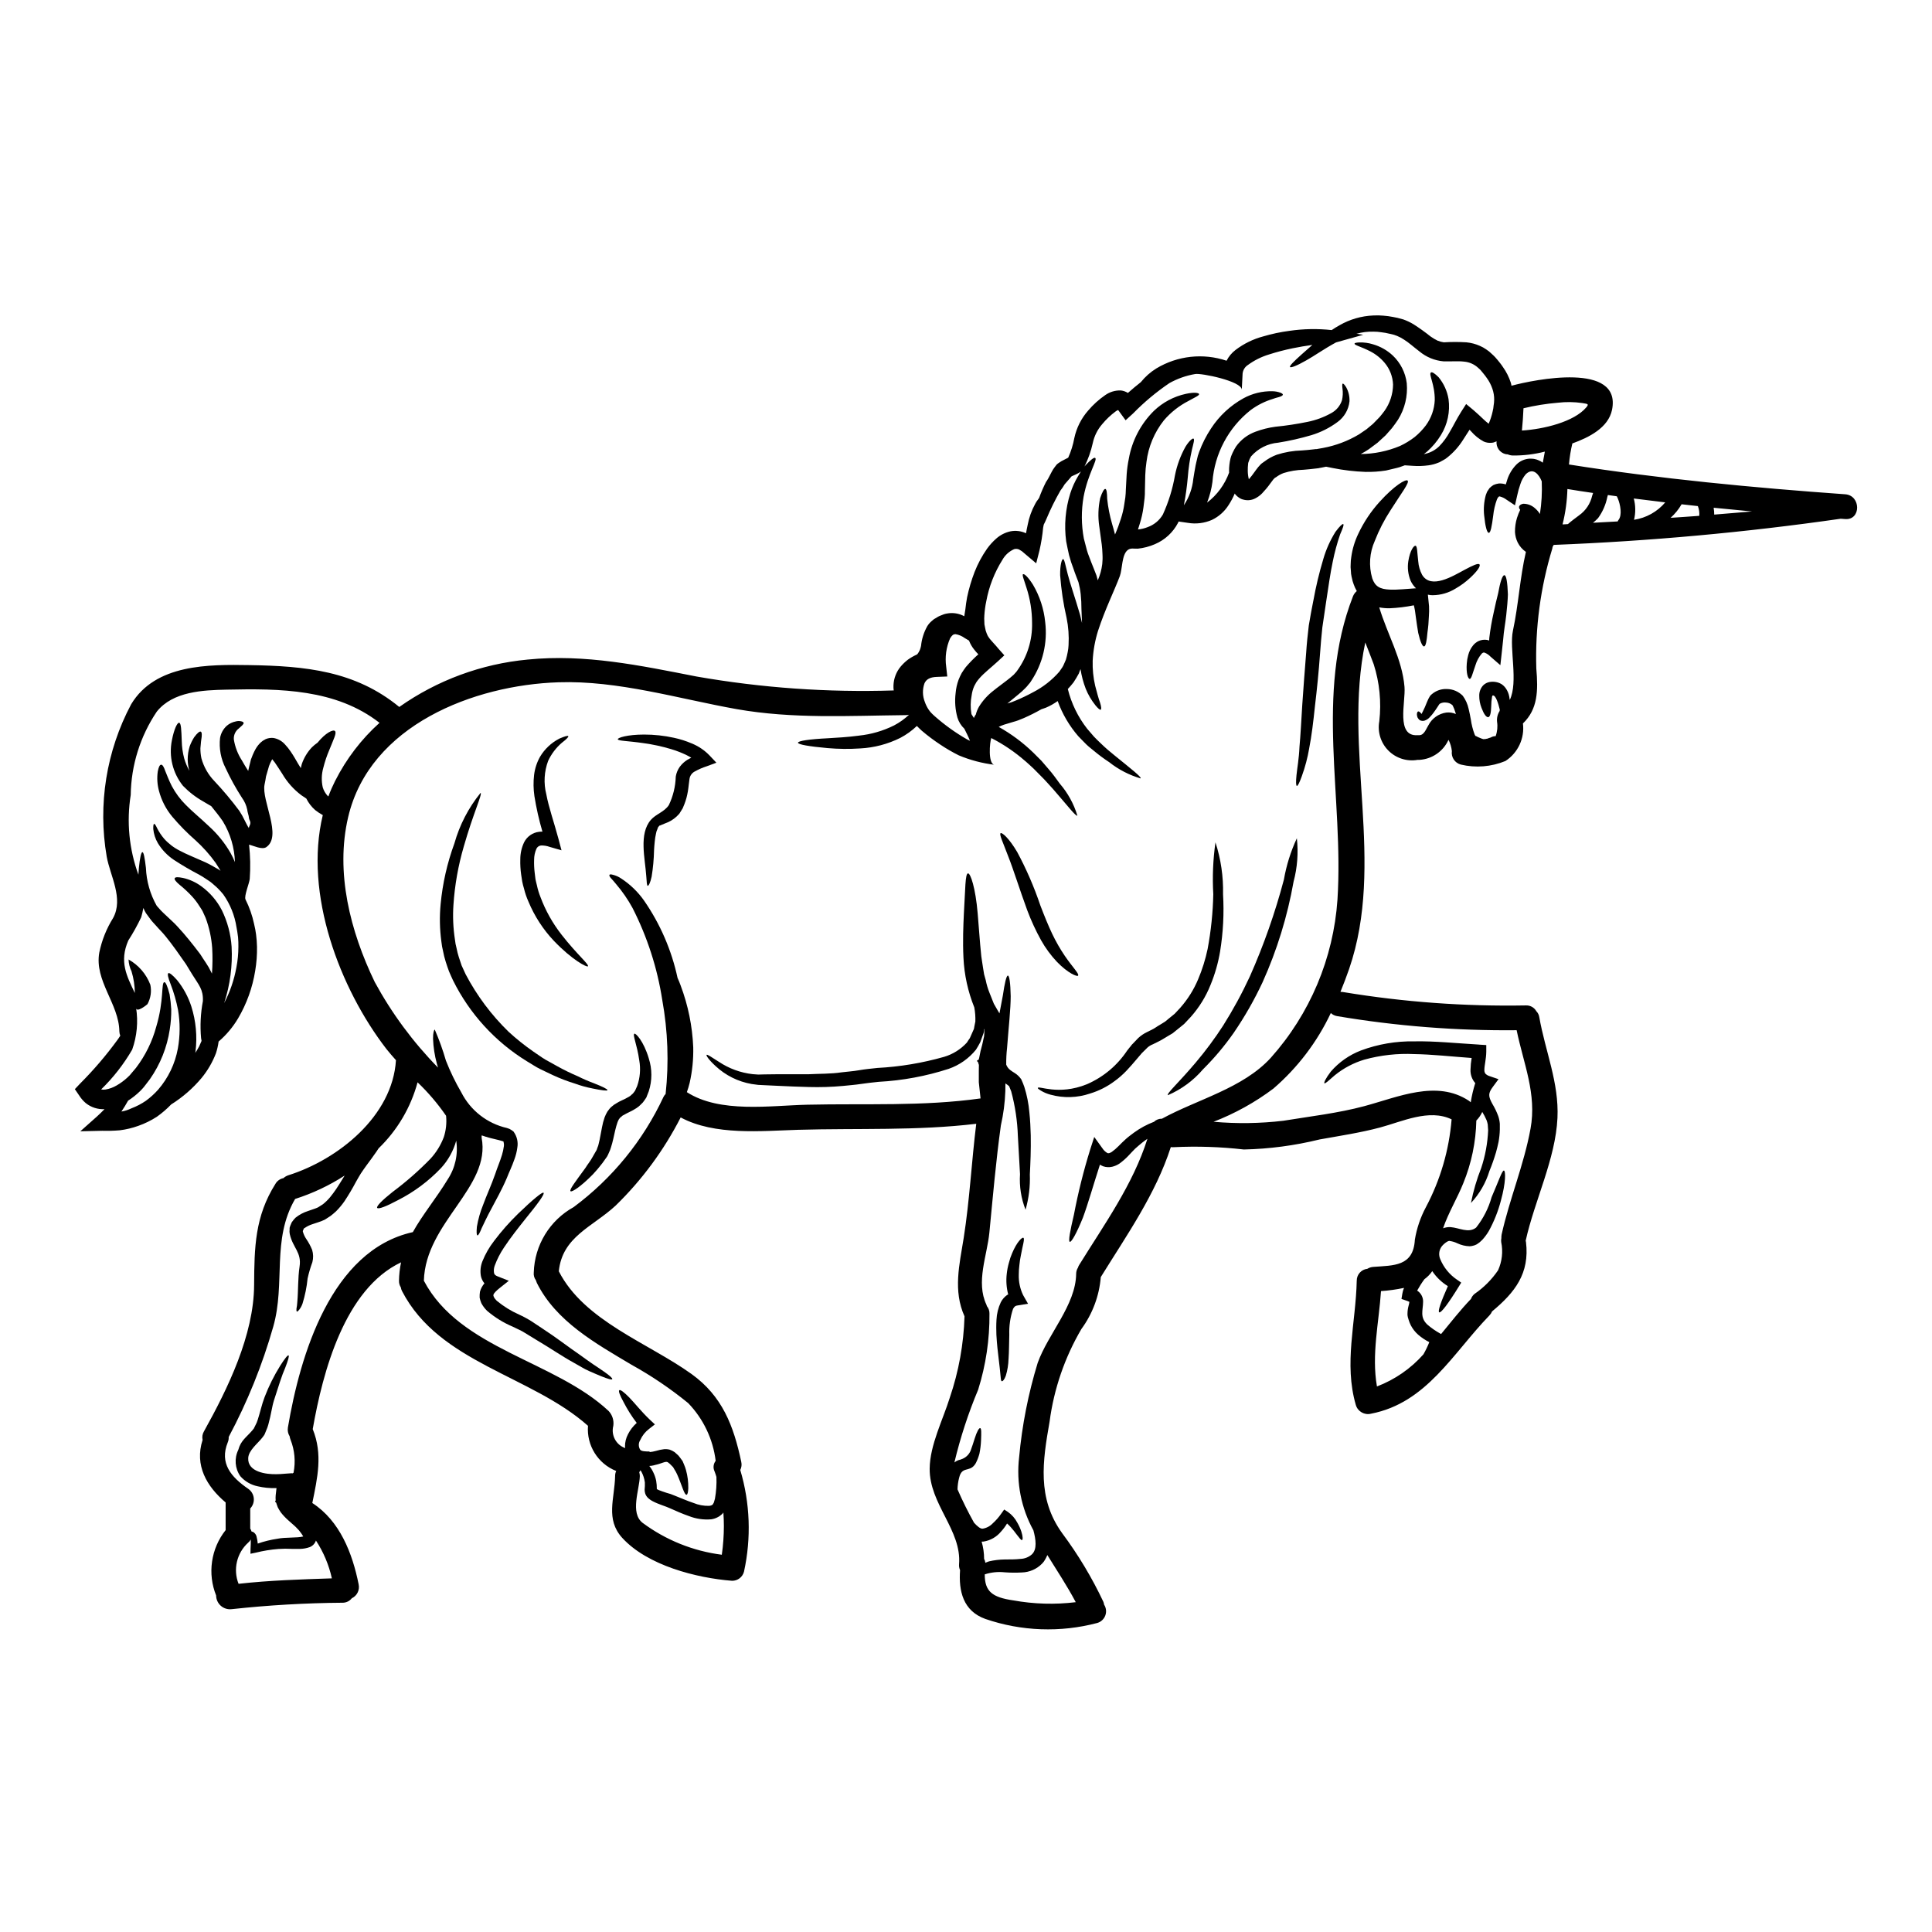 <?xml version="1.0" encoding="UTF-8"?>
<!-- Uploaded to: SVG Repo, www.svgrepo.com, Generator: SVG Repo Mixer Tools -->
<svg fill="#000000" width="800px" height="800px" version="1.1" viewBox="144 144 512 512" xmlns="http://www.w3.org/2000/svg">
 <g>
  <path d="m316.08 528.76c0.031 0.027 0.07 0.047 0.109 0.062l0.238-0.043 0.523-0.07c0.297-0.047 0.59-0.113 0.879-0.199 0.703-0.219 1.43-0.371 2.164-0.461 0.504-0.039 1.016 0.004 1.508 0.133 0.453 0.164 0.887 0.387 1.289 0.656 0.309 0.266 0.594 0.527 0.879 0.789 0.285 0.262 0.414 0.527 0.633 0.766l0.285 0.395 0.133 0.172c0.043 0.047 0.195 0.289 0.195 0.289 0.012 0.035 0.027 0.07 0.043 0.105 0.109 0.266 0.195 0.504 0.309 0.742 0.211 0.477 0.387 0.969 0.523 1.469 0.434 1.566 0.641 3.188 0.613 4.812-0.043 1.094-0.195 1.703-0.461 1.75s-0.57-0.504-0.965-1.512c-0.395-1.008-0.898-2.496-1.551-3.938v0.004c-0.195-0.441-0.43-0.863-0.699-1.266l-0.352-0.613-0.152-0.152-0.266-0.262h0.004c-0.156-0.18-0.324-0.348-0.504-0.504-0.152-0.109-0.309-0.219-0.457-0.352-0.148-0.129-0.242-0.043-0.352-0.129-0.109 0.043-0.133 0-0.332 0.02-0.328 0.066-0.832 0.266-1.574 0.504-0.348 0.117-0.707 0.211-1.07 0.285l-0.484 0.133-0.262 0.043-0.043 0.02-0.242 0.043h-0.172c-0.109 0.023-0.238 0.023-0.395 0.047 0.43 0.527 0.793 1.109 1.074 1.727 0.34 0.695 0.59 1.434 0.746 2.191 0.125 0.727 0.18 1.469 0.172 2.207 0.066 0.023 0.238 0.129 0.461 0.238 0.59 0.238 1.289 0.48 2.035 0.723 0.371 0.105 0.789 0.238 1.18 0.352 0.395 0.172 0.852 0.328 1.266 0.5 1.598 0.637 3.148 1.316 4.723 1.84h0.004c1.328 0.559 2.758 0.828 4.199 0.789 0.219-0.02 0.43-0.07 0.633-0.152 0.109-0.023 0.133-0.109 0.219-0.133l0.066-0.043h0.004c0.105-0.145 0.199-0.301 0.281-0.461 0.02-0.082 0.047-0.164 0.086-0.238 0.066-0.172 0.152-0.566 0.238-0.832h0.004c0.344-1.922 0.477-3.871 0.395-5.82-0.152-0.48-0.309-1.004-0.504-1.488-0.43-0.902-0.309-1.969 0.305-2.758-0.699-5.746-3.25-11.113-7.266-15.289-4.695-3.836-9.727-7.238-15.031-10.176-9.445-5.625-20.023-11.488-25.098-21.707-0.105-0.23-0.191-0.473-0.262-0.719-0.438-0.586-0.633-1.312-0.547-2.035 0.211-7.234 4.231-13.82 10.566-17.32 10.238-7.602 18.418-17.633 23.805-29.188 0.145-0.293 0.336-0.562 0.57-0.789 0.898-8.312 0.598-16.715-0.895-24.941-1.312-8.484-3.973-16.703-7.871-24.352-1.223-2.242-2.676-4.356-4.332-6.297-0.547-0.699-1.074-1.246-1.426-1.641-0.352-0.395-0.438-0.699-0.352-0.855 0.086-0.152 0.418-0.152 0.922 0h0.004c0.758 0.184 1.473 0.504 2.121 0.941 2.402 1.555 4.481 3.559 6.125 5.902 4.273 6.176 7.285 13.133 8.867 20.477 0.285 0.613 0.547 1.289 0.832 2.035h-0.004c1.969 5.238 3.094 10.754 3.328 16.344 0.07 3.164-0.246 6.324-0.941 9.41-0.207 0.844-0.453 1.676-0.746 2.492 8.754 5.644 22.164 3.543 31.969 3.324 15.402-0.352 30.543 0.48 45.859-1.664-0.152-1.355-0.309-2.754-0.461-4.285-0.02-1.008 0-1.992 0-3.019 0.023-0.527 0.023-1.051 0.023-1.574l-0.266-0.812-0.262-0.195 0.004-0.094 0.305-0.219 0.152-0.062 0.133-0.461c0.105-0.59 0.262-1.203 0.371-1.84 0.129-0.547 0.285-1.094 0.438-1.66 0.152-0.566 0.195-0.965 0.309-1.426 0.152-0.473 0.234-0.965 0.238-1.465l0.043-0.898 0.047-0.238-0.066-0.195c-0.012 0.035-0.02 0.074-0.023 0.109-0.035 0.332-0.094 0.66-0.172 0.984l-0.285 0.789c-0.195 0.547-0.418 1.117-0.613 1.684-0.418 0.836-0.742 1.289-1.137 1.969-1.887 2.332-4.391 4.086-7.223 5.07-6.004 1.945-12.23 3.102-18.531 3.438-1.641 0.176-3.148 0.328-4.723 0.57-1.531 0.238-3.191 0.352-4.769 0.523h-0.004c-3.008 0.277-6.031 0.371-9.051 0.285-2.848-0.062-5.535-0.195-8.055-0.309-1.266-0.062-2.473-0.105-3.652-0.172-0.59-0.023-1.18-0.043-1.707-0.086-0.609-0.066-1.223-0.152-1.789-0.238v-0.004c-3.551-0.629-6.84-2.269-9.477-4.723-1.84-1.684-2.539-2.797-2.41-2.977 0.176-0.238 1.316 0.613 3.281 1.84h0.004c2.68 1.785 5.75 2.902 8.949 3.262 0.48 0.043 0.961 0.062 1.465 0.105 0.57-0.02 1.137-0.02 1.727-0.043 1.16 0 2.387-0.02 3.656-0.043h8.031c2.777-0.152 5.731-0.066 8.688-0.504 1.508-0.195 2.953-0.266 4.57-0.547 1.617-0.285 3.281-0.438 4.902-0.613 5.996-0.316 11.938-1.309 17.711-2.953 2.305-0.688 4.375-1.988 5.996-3.762 0.238-0.395 0.633-0.965 0.789-1.18l0.723-1.637 0.352-0.789c0.066-0.238 0.086-0.457 0.129-0.695l0.266-1.316h-0.004c0.039-1.246-0.055-2.492-0.281-3.719-1.684-4.184-2.656-8.621-2.871-13.129-0.215-4.488-0.043-8.445 0.109-11.707 0.395-6.434 0.332-10.629 1.094-10.68 0.656-0.066 1.992 3.828 2.562 10.586 0.305 3.305 0.523 7.199 0.961 11.379 0.133 1.051 0.332 2.078 0.48 3.172 0.09 0.523 0.176 1.07 0.266 1.617 0.152 0.527 0.285 1.051 0.438 1.574v0.008c0.215 1.09 0.531 2.16 0.941 3.191 0.395 1.008 0.789 2.016 1.203 3.019l0.941 1.641c0.176 0.309 0.352 0.59 0.547 0.922 0.332-1.77 0.656-3.394 0.898-4.75 0.48-3.301 0.941-5.269 1.336-5.269s0.676 1.992 0.742 5.449c0 3.414-0.547 8.227-0.961 13.699v-0.004c-0.168 1.48-0.242 2.973-0.223 4.461 0.223 0.578 0.602 1.078 1.094 1.445 0.379 0.285 0.773 0.547 1.184 0.789 0.66 0.422 1.234 0.973 1.684 1.621l0.043 0.062 0.02 0.066c0.289 0.621 0.543 1.258 0.77 1.906 0.688 2.18 1.137 4.434 1.332 6.715 0.238 2.144 0.309 4.203 0.371 6.148 0.066 3.898-0.086 7.375-0.238 10.285l-0.004-0.004c0.121 3.18-0.262 6.352-1.137 9.41-1.176-2.992-1.676-6.203-1.465-9.41-0.176-2.891-0.352-6.32-0.57-10.133v0.004c-0.133-4-0.727-7.973-1.77-11.836-0.176-0.48-0.375-0.898-0.547-1.359-0.312-0.266-0.641-0.516-0.984-0.742 0 0.699 0 1.359-0.023 2.078-0.109 3.047-0.504 6.078-1.18 9.051-1.312 9.445-2.121 18.895-3.043 28.379-0.59 6.106-3.629 13.125-0.789 19.125 0.055 0.129 0.098 0.262 0.129 0.395 0.457 0.559 0.699 1.266 0.68 1.988 0.059 6.832-0.953 13.633-2.996 20.152-2.621 6.246-4.727 12.695-6.297 19.285 0.316-0.262 0.68-0.469 1.07-0.613 0.191-0.062 0.391-0.113 0.59-0.152 0.047-0.02 0.09-0.039 0.133-0.066 1.105-0.348 2.004-1.152 2.473-2.211 0.438-1.18 0.789-2.273 1.094-3.258 0.59-1.906 1.18-2.871 1.465-2.801 0.352 0.066 0.309 1.223 0.238 3.172-0.043 1.219-0.188 2.438-0.438 3.633-0.219 0.812-0.52 1.605-0.895 2.359-0.109 0.219-0.242 0.426-0.395 0.617-1.445 1.883-3.344 0.309-4.07 3.344-0.27 1.016-0.418 2.059-0.438 3.109 1.312 3.019 2.773 5.969 4.379 8.84 0.898 0.984 1.684 1.641 2.297 1.574 1.023-0.168 1.961-0.668 2.668-1.418 0.832-0.754 1.574-1.598 2.211-2.519l0.812-1.137 0.984 0.633h-0.004c1.047 0.734 1.902 1.711 2.496 2.844 0.438 0.75 0.797 1.539 1.07 2.363 0.438 1.359 0.418 2.188 0.176 2.254-0.238 0.066-0.699-0.547-1.488-1.574-0.395-0.527-0.879-1.18-1.469-1.82l0.004 0.004c-0.312-0.359-0.652-0.695-1.008-1.004-0.457 0.766-0.988 1.484-1.594 2.141-1.164 1.418-2.809 2.359-4.617 2.648-0.176 0.02-0.352 0.027-0.527 0.023 0.434 1.492 0.656 3.039 0.656 4.594 0.184 0.305 0.297 0.652 0.328 1.008 0.332-0.109 0.613-0.289 0.965-0.375h-0.004c1.379-0.32 2.789-0.488 4.203-0.504 1.426 0 2.848 0 4.16-0.152 1.102-0.039 2.16-0.457 2.992-1.184 1.469-1.359 1.051-4.027 0.418-6.391-3.246-5.894-4.57-12.656-3.785-19.34 0.777-8.492 2.426-16.879 4.922-25.031 2.754-7.703 10.086-15.316 10.195-23.586v0.004c0-0.59 0.168-1.168 0.484-1.668 0.07-0.254 0.18-0.496 0.328-0.719 6.652-10.746 14.246-21.289 18.074-33.414-0.461 0.332-0.941 0.656-1.426 1.051-0.633 0.547-1.312 1.07-1.84 1.574-0.527 0.504-1.137 1.203-1.793 1.883-0.727 0.766-1.523 1.461-2.383 2.078-0.57 0.375-1.199 0.648-1.859 0.812-0.805 0.195-1.648 0.156-2.43-0.113-0.297-0.121-0.582-0.27-0.855-0.434-1.75 5.402-3.148 10.371-4.508 14.047-1.684 4.156-3.043 6.555-3.477 6.402-0.434-0.152 0.066-2.848 1.094-7.199 1.105-5.809 2.539-11.551 4.289-17.195l1.094-3.394 2.144 2.977h0.004c0.336 0.535 0.801 0.977 1.352 1.293 0.238 0.086 0.504 0.086 1.117-0.285 0.652-0.465 1.258-0.984 1.816-1.555 0.613-0.613 1.246-1.266 1.969-1.906 0.789-0.699 1.488-1.18 2.144-1.684 1.629-1.184 3.41-2.148 5.293-2.863 0.562-0.543 1.32-0.836 2.102-0.812 9.344-5.117 21.465-8.051 28.84-16.137 10.387-11.625 16.605-26.375 17.676-41.922 1.727-27.02-6.016-54.434 4.113-80.387 0.215-0.539 0.562-1.012 1.008-1.383-0.336-0.574-0.613-1.184-0.832-1.812-0.211-0.555-0.371-1.125-0.477-1.711l-0.09-0.371-0.062-0.395-0.047-0.219-0.062-0.941-0.004 0.004c-0.078-0.598-0.094-1.199-0.043-1.797 0.004-0.586 0.055-1.168 0.152-1.746 0.289-2.133 0.91-4.207 1.84-6.148 1.457-3.113 3.375-5.988 5.688-8.535 3.871-4.289 6.957-6.106 7.414-5.602 0.527 0.523-1.617 3.258-4.508 7.809v0.004c-1.68 2.566-3.086 5.301-4.199 8.164-1.398 3.117-1.641 6.629-0.676 9.91 0.742 2.164 2.055 2.891 4.66 2.996 2.188 0.09 4.617-0.215 6.934-0.352-0.605-0.578-1.098-1.27-1.441-2.035-0.66-1.637-0.867-3.418-0.59-5.16 0.438-2.777 1.465-4.203 1.926-4.07 0.461 0.133 0.418 1.77 0.699 4.113 0.09 1.254 0.441 2.473 1.027 3.586 2.363 3.938 8.184 0.309 11.184-1.289 2.207-1.18 3.695-1.883 4.027-1.465 0.332 0.418-0.547 1.77-2.519 3.59h-0.004c-1.156 1.074-2.434 2.012-3.805 2.797-1.82 1.137-3.918 1.746-6.062 1.77-0.32 0.008-0.645-0.023-0.961-0.086l-0.332-0.066c0.109 1.074 0.219 2.082 0.309 3.066 0.043 0.902 0.027 1.809-0.043 2.711-0.047 1.422-0.168 2.84-0.375 4.246-0.195 2.254-0.438 3.613-0.875 3.699-0.438 0.086-1.027-1.18-1.574-3.59-0.219-1.137-0.395-2.644-0.633-4.199-0.133-0.789-0.176-1.641-0.375-2.453h0.004c-0.043-0.223-0.094-0.438-0.156-0.652-2.117 0.426-4.269 0.691-6.43 0.785-0.918 0.012-1.836-0.066-2.734-0.238 2.102 7.047 6.082 13.695 6.691 21.07 0.328 4.09-2.344 13.215 3.481 12.801l-0.004-0.004c0.152-0.02 0.309-0.02 0.461 0h0.062c1.227-0.066 1.75-1.707 2.32-2.606h0.004c0.938-1.84 2.719-3.106 4.766-3.387 0.859-0.094 1.727 0.043 2.519 0.391-0.027-0.133-0.062-0.266-0.109-0.391-0.195-0.656-0.441-1.293-0.746-1.906-0.461-0.457-1.078-0.719-1.727-0.746-0.574-0.078-1.16 0.027-1.664 0.309-0.098 0.078-0.18 0.176-0.242 0.285-0.152 0.238-0.309 0.461-0.438 0.676-0.309 0.461-0.613 0.922-0.941 1.359h0.004c-0.309 0.426-0.645 0.828-1.008 1.203-0.395 0.461-0.91 0.801-1.488 0.984-0.414 0.098-0.848 0.043-1.227-0.156-0.219-0.184-0.406-0.406-0.547-0.656-0.125-0.289-0.195-0.602-0.195-0.918 0.043-0.418 0.152-0.68 0.328-0.723 0.172-0.043 0.395 0.066 0.68 0.395 0.098 0.121 0.215 0.227 0.352 0.305 0 0-0.023-0.062-0.023-0.086-0.129-0.043 0-0.152 0.023-0.195 0.062-0.129 0.148-0.266 0.215-0.418 0.152-0.309 0.332-0.699 0.527-1.113 0.195-0.414 0.371-0.941 0.59-1.426 0.129-0.285 0.215-0.523 0.371-0.832 0.086-0.152 0.152-0.309 0.285-0.504 0.066-0.086 0.09-0.152 0.195-0.305v0.004c0.145-0.172 0.305-0.324 0.484-0.461 1.09-0.906 2.477-1.375 3.891-1.312 1.598 0.008 3.125 0.656 4.246 1.793 0.758 1.039 1.285 2.223 1.551 3.481 0.242 0.984 0.418 1.906 0.57 2.754h0.004c0.188 1.367 0.523 2.711 1.008 4.004 0.055 0.129 0.117 0.254 0.195 0.375 0.238 0.082 0.465 0.191 0.676 0.324 0.699 0.285 1.379 0.633 1.684 0.547 0.109-0.031 0.219-0.039 0.328-0.023 0.141-0.055 0.289-0.082 0.441-0.086 0.305-0.129 0.566-0.195 0.961-0.328 0.387-0.238 0.836-0.359 1.289-0.348 0.445-1.219 0.574-2.527 0.375-3.809-0.105-1.012 0.141-2.035 0.699-2.887-0.047-0.133 0.062-0.266 0-0.418-0.352-1.465-1.07-3.894-1.859-3.652l0.02 0.02h-0.109 0.004c-0.047 0.105-0.078 0.215-0.09 0.332-0.137 0.828-0.207 1.672-0.215 2.512-0.047 1.617-0.266 2.82-0.789 2.867-0.523 0.043-1.137-0.762-1.77-2.43-0.418-1.043-0.625-2.156-0.613-3.281-0.016-1.004 0.355-1.973 1.031-2.711 0.469-0.473 1.074-0.785 1.727-0.898 0.574-0.102 1.16-0.094 1.73 0.023l0.461 0.109h-0.004c0.312 0.102 0.613 0.234 0.898 0.395 0.449 0.289 0.844 0.66 1.156 1.094 0.469 0.652 0.789 1.398 0.941 2.188 0.066 0.328 0.109 0.633 0.152 0.941 2.297-4.746-0.172-13.609 0.832-18.332 1.492-6.934 1.84-14.004 3.438-20.895v-0.004c-0.918-0.629-1.66-1.48-2.164-2.473-0.426-0.867-0.672-1.812-0.727-2.777-0.02-1.266 0.16-2.531 0.527-3.742 0.234-0.742 0.52-1.465 0.855-2.164-0.223-0.211-0.336-0.508-0.309-0.812 0.086-0.328 0.395-0.656 1.094-0.789 1.168-0.012 2.293 0.418 3.152 1.207 0.504 0.43 0.941 0.941 1.289 1.508 0.449-2.863 0.609-5.766 0.48-8.66-0.719-1.793-2.273-3.785-4.223-1.883-0.656 0.777-1.148 1.676-1.445 2.644-0.344 0.973-0.621 1.969-0.832 2.977l-0.59 2.625-2.231-1.488c-0.539-0.41-1.156-0.711-1.816-0.871-0.047 0.02-0.066 0.02-0.109-0.023-0.023 0.066-0.066 0.043-0.152 0.09-0.062 0.094-0.137 0.184-0.223 0.258l-0.238 0.438c-0.52 1.41-0.855 2.883-1.008 4.379-0.352 2.754-0.676 4.508-1.156 4.508-0.48 0-0.941-1.641-1.227-4.551h-0.004c-0.199-1.832-0.051-3.684 0.434-5.461 0.109-0.305 0.238-0.59 0.352-0.895 0.195-0.309 0.418-0.637 0.633-0.945 0.316-0.316 0.672-0.594 1.051-0.828 0.441-0.195 0.902-0.328 1.379-0.395 0.637-0.043 1.273 0.039 1.883 0.242 0.133-0.418 0.238-0.832 0.395-1.27l-0.004-0.004c0.492-1.492 1.312-2.852 2.41-3.981 0.949-0.949 2.223-1.512 3.566-1.574 0.203-0.004 0.41 0.004 0.613 0.023l0.305 0.02 0.152 0.023c0.043 0 0.238 0.043 0.238 0.043v0.004c0.332 0.062 0.656 0.164 0.965 0.305 0.418 0.156 0.809 0.379 1.164 0.652 0.172-0.961 0.352-1.945 0.547-2.934v0.004c-2.789 0.715-5.656 1.062-8.535 1.031-0.453-0.02-0.898-0.125-1.312-0.309-0.223-0.004-0.445-0.035-0.66-0.086-1.484-0.41-2.457-1.836-2.293-3.371-0.086 0.027-0.164 0.062-0.242 0.109-0.348 0.172-0.727 0.27-1.117 0.285-0.695 0.066-1.395-0.047-2.035-0.328-1.27-0.684-2.402-1.598-3.344-2.691-0.152-0.152-0.266-0.289-0.418-0.441-0.57 0.922-1.18 1.84-1.77 2.754v0.004c-1.098 1.73-2.473 3.269-4.07 4.551-0.359 0.309-0.758 0.574-1.184 0.785l-0.523 0.285-0.266 0.152h0.004c-0.145 0.086-0.301 0.152-0.461 0.195-0.828 0.348-1.695 0.582-2.582 0.703-1.434 0.199-2.887 0.242-4.328 0.129-0.742-0.066-1.383-0.109-1.992-0.129-0.219 0.062-0.438 0.152-0.656 0.238l-0.742 0.266-0.719 0.195c-0.965 0.215-1.906 0.457-2.848 0.676h-0.004c-1.793 0.285-3.609 0.406-5.426 0.371-2.926-0.105-5.84-0.449-8.707-1.027-0.613-0.129-1.18-0.238-1.75-0.352l-1.312 0.266-0.395 0.066-0.266 0.062-0.176 0.023-0.742 0.086c-0.918 0.129-2.098 0.219-3.082 0.309-1.797 0.047-3.582 0.34-5.297 0.875-0.723 0.273-1.398 0.652-2.012 1.117-0.504 0.195-0.875 0.809-1.512 1.66-0.656 0.922-1.383 1.793-2.164 2.606-0.543 0.555-1.172 1.012-1.863 1.355-1.023 0.516-2.215 0.602-3.301 0.238l-0.109-0.02h-0.004c-0.02-0.012-0.039-0.02-0.062-0.023l-0.332-0.152-0.086-0.043-0.152-0.086c-0.254-0.156-0.496-0.332-0.719-0.523-0.152-0.129-0.289-0.27-0.418-0.418l-0.195-0.285h-0.004c-0.469 1.109-1.043 2.168-1.707 3.172-1.066 1.645-2.562 2.961-4.328 3.809-2.016 0.883-4.246 1.156-6.414 0.785l-2.43-0.352c-0.066 0.109-0.086 0.238-0.152 0.352-1.324 2.547-3.5 4.547-6.141 5.66-1.434 0.621-2.957 1.02-4.508 1.184-0.965 0.062-1.863-0.266-2.668 0.352-1.621 1.223-1.426 5.117-2.102 6.91-1.422 3.809-3.938 8.84-5.754 14.441h-0.004c-0.816 2.598-1.305 5.289-1.441 8.008-0.062 2.219 0.156 4.441 0.656 6.606 0.48 1.82 0.875 3.348 1.289 4.445 0.352 1.113 0.395 1.77 0.195 1.906-0.195 0.133-0.742-0.332-1.469-1.227l0.004-0.004c-1.043-1.309-1.891-2.762-2.516-4.312-0.648-1.68-1.113-3.426-1.379-5.207-0.152 0.375-0.309 0.742-0.438 1.137l0.004 0.004c-0.434 0.816-0.91 1.613-1.426 2.383-0.473 0.609-0.977 1.195-1.508 1.754 0.949 3.836 2.699 7.43 5.141 10.543 0.613 0.723 1.203 1.426 1.793 2.078s1.266 1.246 1.863 1.84c1.121 1.086 2.297 2.113 3.523 3.082 4.465 3.633 7.242 5.777 6.981 6.148h-0.004c-3.031-0.883-5.863-2.348-8.336-4.309-1.367-0.895-2.68-1.863-3.938-2.91-0.676-0.57-1.422-1.117-2.121-1.793-0.699-0.676-1.379-1.422-2.102-2.144-2.387-2.75-4.25-5.918-5.488-9.344-0.957 0.684-1.984 1.266-3.062 1.73-0.418 0.172-0.832 0.285-1.246 0.438h-0.004c-1.512 0.859-3.066 1.641-4.66 2.34-0.285 0.129-0.941 0.395-1.402 0.566l0.004 0.004c-0.477 0.176-0.957 0.328-1.445 0.457-0.898 0.266-1.746 0.504-2.473 0.742v0.004c-0.457 0.156-0.902 0.348-1.336 0.566 3.34 1.867 6.422 4.164 9.168 6.828 0.742 0.742 1.445 1.465 2.144 2.144 0.633 0.742 1.246 1.465 1.84 2.141 1.203 1.359 2.144 2.715 3.043 3.938 2.125 2.465 3.711 5.352 4.648 8.465-0.395 0.285-2.582-2.625-6.434-7.027-1.004-1.07-2.035-2.316-3.301-3.543-0.613-0.633-1.246-1.266-1.906-1.926-0.656-0.656-1.398-1.246-2.121-1.926l-0.004 0.008c-2.754-2.414-5.793-4.481-9.051-6.148-0.414 1.094-0.898 6.781 0.812 7.086l-0.004-0.004c-3.234-0.395-6.398-1.23-9.406-2.488-1.719-0.855-3.375-1.82-4.969-2.891-1.684-1.113-3.297-2.324-4.836-3.633-0.457-0.418-0.875-0.812-1.18-1.137l-0.133-0.129-0.004-0.004c-1.305 1.25-2.777 2.309-4.375 3.152-3.312 1.652-6.93 2.609-10.629 2.801-2.891 0.195-5.797 0.164-8.684-0.09-4.856-0.438-7.789-0.941-7.812-1.422s3.043-0.941 7.871-1.18c2.387-0.152 5.231-0.285 8.293-0.699v-0.004c3.227-0.336 6.367-1.246 9.277-2.691 1.453-0.758 2.793-1.715 3.981-2.84-0.316 0.066-0.637 0.102-0.961 0.105-15.055 0.152-29.801 1.031-44.723-1.594-15.426-2.754-31.422-7.637-47.195-7.113-22.402 0.719-50.02 11.336-55.75 35.707-3.457 14.68 0.566 30.309 7.023 43.691h-0.004c4.516 8.312 10.164 15.953 16.785 22.711-0.086-0.352-0.219-0.719-0.309-1.07-0.586-2.144-0.922-4.348-1.004-6.566-0.023-1.594 0.262-2.406 0.457-2.43 1.16 2.676 2.148 5.426 2.957 8.227 1.141 2.902 2.5 5.711 4.07 8.402 2.426 4.793 6.859 8.258 12.098 9.449l0.676 0.238c0.355 0.188 0.695 0.41 1.008 0.656l0.062 0.043 0.047 0.086 0.004 0.004c0.863 1.199 1.211 2.695 0.957 4.156-0.133 1.055-0.391 2.09-0.762 3.086-0.656 1.926-1.445 3.461-2.035 5.012-1.359 3.195-2.914 5.863-4.051 8.055-1.203 2.188-1.992 3.961-2.602 5.207-0.504 1.246-0.879 1.969-1.117 1.906-0.238-0.062-0.285-0.812-0.152-2.277v-0.008c0.34-2 0.898-3.957 1.664-5.84 0.875-2.43 2.144-5.117 3.215-8.203 0.523-1.621 1.266-3.305 1.75-4.926l0.004 0.004c0.242-0.789 0.418-1.594 0.523-2.41 0.043-0.41 0.004-0.828-0.113-1.223l-0.262-0.086c-0.242-0.086-0.613-0.176-0.922-0.266l-2.164-0.523c-0.375-0.109-0.723-0.176-1.137-0.332h0.004c-0.223-0.039-0.434-0.105-0.641-0.195-0.215-0.086-0.633-0.152-0.652-0.285 0 0.023 0 0.129 0.043 0.129l-0.066 0.152 0.023 0.395h-0.023c2.562 13.129-14.879 22.434-15.297 37.918 9.539 18.137 34.66 21.137 48.969 34.527v0.004c0.988 1.055 1.441 2.504 1.23 3.938-0.633 2.481 0.734 5.031 3.148 5.883-0.027-0.16-0.043-0.32-0.047-0.48 0-1.105 0.273-2.195 0.785-3.172 0.574-1.145 1.363-2.168 2.32-3.019-1.332-1.746-2.504-3.606-3.504-5.559-0.961-1.77-1.398-2.891-1.113-3.109s1.246 0.504 2.644 1.93c1.398 1.426 3.176 3.719 5.43 5.859l1.359 1.27-1.574 1.223-0.004 0.004c-0.996 0.762-1.785 1.762-2.293 2.91-0.523 0.789-0.523 1.816 0 2.606 0.371 0.395 1.355 0.438 2.496 0.438h0.105c-0.035-0.008-0.129 0.051-0.211 0.102zm316.93-253.77c4.176 0.309 4.219 6.871 0 6.566-0.395-0.02-0.789-0.043-1.18-0.086l-0.004-0.004c-25.219 3.625-50.613 5.938-76.074 6.938-0.109 0.172-0.195 0.352-0.309 0.547h0.004c-0.016 0.141-0.039 0.277-0.07 0.414-3.137 10.297-4.57 21.035-4.238 31.793 0.504 5.859 0.418 10.766-3.543 14.562 0.488 3.934-1.316 7.797-4.641 9.953-3.746 1.551-7.887 1.879-11.836 0.941-1.574-0.422-2.586-1.949-2.359-3.566-0.113-1.035-0.41-2.043-0.875-2.973-0.023 0.043-0.055 0.09-0.086 0.129-1.402 2.965-4.301 4.941-7.574 5.164h-0.414-0.109c-2.832 0.5-5.734-0.414-7.762-2.457-2.031-2.039-2.93-4.945-2.41-7.777 0.578-5.086 0.07-10.242-1.488-15.117-0.719-1.949-1.488-3.848-2.231-5.754-5.977 28.34 5.383 58.398-4.285 86.539-0.699 2.035-1.488 4.07-2.297 6.059l-0.004-0.004c0.277-0.012 0.555 0.012 0.828 0.066 15.98 2.641 32.164 3.82 48.355 3.523 1.125-0.043 2.184 0.547 2.734 1.531 0.43 0.434 0.703 0.992 0.789 1.598 1.598 9.082 5.25 17.352 4.812 26.695-0.504 10.852-6.082 21.922-8.422 32.535 0.043 0.117 0.07 0.242 0.086 0.367 0.984 8.266-2.891 13.305-8.988 18.359-0.172 0.406-0.418 0.777-0.727 1.094-9.672 9.977-16.605 23.172-31.355 26.016-1.738 0.438-3.516-0.578-4.023-2.297-3.215-11.047 0-21.77 0.238-32.973 0-1.605 1.207-2.953 2.805-3.129 0.477-0.293 1.016-0.465 1.574-0.504 5.359-0.414 10.629-0.066 11.02-7.199 0.496-3.019 1.488-5.941 2.934-8.641 3.828-7.207 6.144-15.125 6.805-23.262-5.973-2.867-13.082 0.59-18.992 2.168-5.273 1.402-10.699 2.207-16.059 3.172v0.004c-6.551 1.609-13.258 2.496-20 2.644-6.164-0.707-12.379-0.91-18.578-0.609-0.262 0.02-0.527 0.012-0.785-0.023-4.027 12.492-11.707 23.367-18.555 34.441v-0.004c-0.406 4.981-2.188 9.75-5.144 13.777-4.414 7.531-7.281 15.871-8.422 24.527-1.84 10.48-3.371 20.281 3.324 29.559v0.004c4.246 5.695 7.91 11.801 10.941 18.227 0.082 0.234 0.141 0.477 0.18 0.719 0.555 0.859 0.672 1.93 0.316 2.887-0.359 0.957-1.148 1.688-2.129 1.973-9.777 2.582-20.102 2.207-29.668-1.074-5.902-2.121-7.086-7.394-6.691-12.93-0.219-0.488-0.312-1.023-0.266-1.555 0.723-9.055-7.871-15.906-7.789-25.336 0.043-6.234 3.523-12.988 5.34-18.836v-0.004c2.363-6.941 3.676-14.199 3.894-21.531-3.062-6.781-1.355-13.699-0.215-20.785 1.574-10.02 2.078-20.172 3.324-30.242-15.742 1.887-31.402 1.141-47.262 1.598-9.672 0.289-22.043 1.574-31.066-3.281h-0.004c-4.434 8.68-10.258 16.574-17.242 23.371-6.125 5.668-14.133 8.207-15.051 17.398 6.715 13.168 23.672 18.969 35.16 27.219 8.184 5.883 11.16 13.719 13.195 23.301l-0.004-0.004c0.168 0.723 0.074 1.484-0.262 2.144 2.609 8.758 2.945 18.035 0.984 26.957-0.379 1.438-1.688 2.43-3.172 2.406-9.445-0.742-22.402-4.047-29.098-11.379-4.488-4.945-2.012-10.371-1.883-16.344-0.012-0.473 0.086-0.945 0.289-1.375-4.848-1.918-7.879-6.773-7.477-11.973-15.098-13.414-39.383-16.605-49.273-35.688h-0.004c-0.16-0.312-0.27-0.652-0.324-1.004-0.336-0.52-0.504-1.129-0.484-1.75 0.023-1.641 0.207-3.273 0.547-4.879-14.957 7.086-20.742 29.012-23.41 44.199 2.711 6.691 1.246 12.887-0.109 19.582 7.289 4.723 10.629 13.305 12.277 21.555l-0.004-0.004c0.336 1.504-0.418 3.039-1.812 3.695-0.582 0.75-1.48 1.188-2.43 1.18-9.828 0.074-19.641 0.645-29.41 1.707-1.039 0.121-2.086-0.203-2.871-0.898-0.785-0.691-1.234-1.688-1.242-2.734-1.148-2.856-1.52-5.957-1.074-9 0.441-3.043 1.68-5.914 3.594-8.32v-7.328c-5.012-4.223-8.293-9.84-6.106-16.566-0.172-0.77-0.047-1.574 0.352-2.254 6.32-11.355 13.238-25.512 13.301-38.816 0.066-9.996 0.195-18.156 5.668-26.824h-0.004c0.457-0.773 1.223-1.312 2.102-1.488 0.379-0.344 0.824-0.605 1.312-0.762 13.238-4.18 27.613-15.711 28.512-30.5-0.898-0.988-1.75-1.992-2.539-2.977-12.32-15.973-21.902-41.047-16.852-61.965h0.004c-0.707-0.387-1.379-0.832-2.012-1.332-0.98-0.859-1.781-1.902-2.363-3.066l-1.316-0.875h0.004c-2.055-1.547-3.781-3.488-5.078-5.711-0.652-1.008-1.312-2.035-1.945-2.953-0.238-0.332-0.484-0.613-0.699-0.879-0.152 0.289-0.309 0.59-0.484 0.941l-0.238 0.57-0.105 0.266-0.047 0.152c-0.262 0.875-0.523 1.746-0.762 2.625-0.109 0.742-0.238 1.465-0.395 2.184-0.832 4.246 4.746 13.633 0.461 16.566-1.141 0.762-3.394-0.395-4.555-0.656h-0.004c0.332 3.016 0.391 6.055 0.176 9.082-0.109 1.137-1.555 4.574-1.117 5.449 1.02 2.031 1.777 4.188 2.254 6.41l0.328 1.508 0.219 1.402c0.137 1.066 0.219 2.137 0.242 3.215 0.035 2.133-0.125 4.266-0.48 6.367-0.715 4.445-2.25 8.715-4.531 12.594-1.375 2.32-3.117 4.394-5.164 6.148-0.141 1.047-0.375 2.082-0.699 3.086-0.91 2.379-2.195 4.594-3.809 6.562-2.305 2.75-5.027 5.121-8.07 7.027-1.156 1.203-2.426 2.293-3.785 3.258-1.535 0.992-3.18 1.801-4.902 2.406-1.594 0.574-3.242 0.973-4.922 1.18-1.543 0.129-3.09 0.172-4.637 0.129l-5.82 0.133 4.352-3.871c0.742-0.676 1.422-1.336 2.059-1.992-1.797 0.094-3.562-0.477-4.969-1.598-0.691-0.59-1.289-1.285-1.77-2.055l-1.125-1.648 1.422-1.508c3.574-3.578 6.863-7.426 9.84-11.508 0.289-0.375 0.527-0.766 0.766-1.137l0.004-0.004c-0.145-0.375-0.227-0.773-0.242-1.18-0.109-7.285-6.652-13.383-5.316-20.859 0.664-3.242 1.902-6.34 3.652-9.145 2.848-5.188-0.789-11.227-1.684-16.281v0.004c-2.383-13.809-0.102-28.016 6.481-40.387 6.43-10.68 20.523-10.547 31.355-10.371 14.75 0.238 28.004 1.488 39.691 11.09v0.004c10.051-7.086 21.781-11.414 34.023-12.562 15.227-1.531 29.844 1.574 44.746 4.488h-0.004c17.254 3.019 34.77 4.258 52.273 3.695-0.066-0.445-0.09-0.902-0.066-1.352 0.07-1.82 0.738-3.57 1.902-4.969 0.574-0.68 1.219-1.297 1.926-1.84 0.727-0.52 1.504-0.965 2.32-1.332 0.102-0.059 0.188-0.133 0.262-0.223 0.066-0.129 0.176-0.238 0.309-0.48l0.195-0.395 0.066-0.109 0.039-0.117c0.121-0.32 0.215-0.648 0.285-0.984 0.18-1.844 0.75-3.633 1.664-5.25 0.312-0.5 0.703-0.953 1.156-1.332l0.332-0.285 0.086-0.066c0.02-0.023 0.172-0.152 0.172-0.152l0.152-0.086 0.48-0.277 0.457-0.289c0.219-0.129 0.527-0.238 0.789-0.352v0.004c0.504-0.242 1.043-0.414 1.598-0.504 1.562-0.293 3.176-0.035 4.57 0.723 0.09-0.633 0.199-1.223 0.289-1.816 0.109-1.074 0.262-2.125 0.457-3.176l-0.004 0.004c0.484-2.297 1.152-4.551 1.992-6.742 0.855-2.176 1.965-4.246 3.305-6.164 0.719-1 1.547-1.91 2.473-2.719 1.055-0.926 2.328-1.574 3.695-1.879 1.406-0.285 2.863-0.105 4.16 0.504 0.129-0.719 0.262-1.465 0.438-2.231v-0.004c0.363-1.93 1.027-3.789 1.969-5.508 0.152-0.262 0.152-0.305 0.418-0.719l0.352-0.48v-0.004c0.082-0.137 0.18-0.266 0.281-0.391 0.531-1.469 1.152-2.902 1.859-4.293l0.219-0.309 0.352-0.59c0.129-0.215 0.285-0.547 0.438-0.832l0.504-0.965v0.004c0.203-0.398 0.445-0.781 0.719-1.137l0.484-0.633 0.062-0.086 0.219-0.195 0.004-0.004c0.043-0.031 0.09-0.07 0.129-0.109 0.09-0.07 0.188-0.137 0.285-0.199 0.43-0.301 0.883-0.562 1.355-0.785l0.984-0.504 0.109-0.062c0.746-1.66 1.289-3.402 1.617-5.188 0.578-2.711 1.844-5.227 3.676-7.305 1.324-1.559 2.848-2.938 4.531-4.094 1.203-0.844 2.644-1.273 4.113-1.227 0.668 0.078 1.312 0.301 1.883 0.66 1.137-0.988 2.273-1.969 3.438-2.871h-0.004c1.156-1.434 2.547-2.664 4.113-3.629 5.602-3.371 12.402-4.117 18.598-2.035 0.566-1.113 1.371-2.086 2.363-2.844 2.199-1.676 4.703-2.902 7.375-3.609 2.269-0.672 4.59-1.16 6.938-1.469 3.703-0.539 7.461-0.605 11.18-0.199 0.652-0.438 1.336-0.875 2.098-1.289 2.734-1.57 5.805-2.457 8.953-2.582 0.875-0.051 1.75-0.031 2.625 0.047 0.867 0.062 1.727 0.176 2.582 0.348l1.203 0.242c0.633 0.152 1.004 0.262 1.531 0.414 0.945 0.336 1.855 0.77 2.711 1.289 1.543 0.988 3.035 2.055 4.465 3.199 0.602 0.434 1.238 0.812 1.906 1.137 0.523 0.211 1.078 0.359 1.641 0.438 1.996-0.121 3.996-0.121 5.992 0 1.234 0.121 2.438 0.438 3.566 0.941 0.594 0.25 1.16 0.566 1.684 0.938 0.539 0.348 1.039 0.75 1.488 1.207 0.324 0.281 0.629 0.578 0.918 0.895l0.656 0.762 0.633 0.789c0.352 0.438 0.484 0.656 0.723 1.008h0.004c0.91 1.277 1.617 2.684 2.098 4.176 0.09 0.238 0.109 0.527 0.176 0.789 6.106-1.641 29.164-6.344 26.652 6.344-0.965 4.832-6.215 7.394-10.523 8.949v0.004c-0.441 1.832-0.738 3.695-0.898 5.574 24.02 3.805 48.977 6.164 73.223 7.898zm-34.723 5.383c3.32-0.266 6.672-0.547 10.02-0.832-3.394-0.309-6.785-0.656-10.176-0.984v0.004c0.105 0.598 0.156 1.203 0.152 1.812zm-3.965 0.328c0.082-0.879-0.047-1.766-0.371-2.582-1.445-0.152-2.867-0.328-4.309-0.48-0.777 1.34-1.762 2.551-2.914 3.59 2.539-0.18 5.078-0.332 7.594-0.527zm-9.012-3.566c-2.777-0.328-5.559-0.676-8.336-1.027h-0.004c0.492 1.848 0.516 3.785 0.066 5.644 3.227-0.492 6.164-2.129 8.27-4.617zm-12.406 4.684c1.074-1.336 0.461-4.18-0.109-5.582h-0.004c-0.09-0.246-0.199-0.488-0.328-0.719l-2.363-0.332h0.004c-0.035 0.188-0.09 0.371-0.152 0.547-0.406 2.016-1.242 3.918-2.453 5.582-0.418 0.438-0.863 0.848-1.336 1.223 2.164-0.129 4.352-0.215 6.543-0.352v0.004c0.043-0.137 0.109-0.262 0.195-0.371zm-6.957-6.453c0.09-0.238 0.176-0.48 0.242-0.723-2.273-0.328-4.555-0.676-6.805-1.047l-0.004-0.004c-0.086 3.164-0.52 6.312-1.289 9.383 0.461 0 0.941-0.062 1.422-0.086 0.941-0.832 1.969-1.574 3.019-2.363h-0.004c1.734-1.242 2.949-3.078 3.414-5.164zm-1.574-23.391c0.832-0.984 0.309-0.918-1.004-1.156l-0.004-0.004c-2.168-0.316-4.371-0.344-6.547-0.086-3.059 0.254-6.094 0.746-9.078 1.465-0.086 1.969-0.215 3.938-0.414 5.902 5.731-0.348 13.809-2.297 17.043-6.125zm-14.77 191.17c1.707-9.277-1.863-17.285-3.676-26.129h-0.004c-15.953 0.164-31.891-1.086-47.625-3.742-0.605-0.105-1.168-0.387-1.617-0.809-3.609 7.664-8.793 14.484-15.211 20.016-4.856 3.652-10.195 6.609-15.863 8.801 6.148 0.543 12.336 0.457 18.465-0.266 7.086-1.156 14.527-2.012 21.465-3.871 8.926-2.387 19.191-7.086 27.746-1.422 0.168 0.117 0.328 0.25 0.48 0.395 0.273-1.734 0.676-3.445 1.203-5.117-0.043-0.043-0.086-0.062-0.129-0.105v-0.004c-0.773-0.949-1.176-2.144-1.141-3.367 0.023-1.055 0.125-2.109 0.305-3.148-5.469-0.395-10.562-0.965-15.203-1.031-4.465-0.215-8.934 0.281-13.238 1.469-2.848 0.855-5.504 2.258-7.812 4.133-1.641 1.402-2.559 2.32-2.777 2.125-0.152-0.152 0.332-1.289 1.707-3.086 2.168-2.504 4.922-4.43 8.016-5.609 4.512-1.676 9.301-2.492 14.113-2.406 5.359-0.109 11.16 0.504 17.09 0.852l0.215 0.023 1.77 0.109v1.727c-0.023 1.992-0.504 3.633-0.504 4.812l0.004 0.004c-0.039 0.371 0.062 0.746 0.281 1.051 0.305 0.293 0.672 0.512 1.074 0.633l2.387 0.812-1.469 1.992c-1.312 1.746-1.266 2.535-0.152 4.57v-0.004c0.621 1.027 1.141 2.113 1.555 3.242 0.219 0.648 0.359 1.324 0.414 2.012v1.574c-0.031 1.102-0.148 2.199-0.348 3.281-0.195 1.027-0.461 1.926-0.699 2.848l-0.004-0.004c-0.484 1.633-1.051 3.242-1.703 4.816-0.961 3.164-2.637 6.07-4.894 8.488 0.617-3.168 1.527-6.273 2.715-9.277 1.074-3.231 1.695-6.594 1.836-9.996-0.043-0.504-0.09-1.031-0.109-1.574-0.074-0.371-0.176-0.738-0.305-1.094-0.324-0.758-0.703-1.488-1.141-2.191-0.383 0.848-0.918 1.617-1.574 2.277-0.125 5.699-1.293 11.328-3.453 16.605-1.531 3.852-3.961 7.836-5.359 11.949h-0.004c0.637-0.238 1.316-0.344 1.992-0.305 2.316 0.172 4.746 1.703 6.762 0.129 1.895-2.391 3.293-5.137 4.113-8.074 1.883-4.328 2.777-7.113 3.258-7.047 0.48 0.066 0.523 3.195-0.789 7.918l0.004 0.004c-0.738 2.836-1.824 5.57-3.238 8.141-0.488 0.82-1.059 1.59-1.707 2.297l-0.68 0.633c-0.238 0.195-0.371 0.266-0.547 0.395l-0.262 0.176-0.289 0.129 0.004 0.004c-0.027 0.016-0.055 0.031-0.086 0.043l-0.129 0.043-0.266 0.086c-0.348 0.109-0.707 0.176-1.07 0.195-1.137-0.027-2.254-0.297-3.281-0.785-0.629-0.305-1.301-0.512-1.992-0.609-0.418-0.219-1.883 0.898-2.363 1.746-0.547 0.934-0.609 2.074-0.176 3.066 0.906 2.203 2.445 4.09 4.418 5.426l1.137 0.789-0.566 0.922c-2.824 4.594-4.769 7.176-5.254 6.957-0.484-0.215 0.504-2.914 2.277-6.938l0.004-0.004c-1.648-1.012-3.062-2.371-4.137-3.981-0.566 0.828-1.27 1.551-2.078 2.141-0.711 0.965-1.352 1.973-1.926 3.023 0.086 0.062 0.195 0.129 0.305 0.215v0.004c0.82 0.656 1.293 1.656 1.27 2.711-0.023 2.344-0.922 4.117 1.113 6.062 1.066 0.918 2.227 1.727 3.461 2.406l0.195 0.109c2.602-3.148 5.141-6.41 7.918-9.301h0.004c0.188-0.52 0.512-0.98 0.938-1.332 2.453-1.68 4.566-3.801 6.238-6.258 1.062-2.344 1.355-4.961 0.832-7.481-0.043-0.34-0.031-0.688 0.043-1.027-0.008-0.312 0.012-0.629 0.062-0.941 2.078-9.402 5.934-18.535 7.66-28.055zm-9.629-193.16c0.016-1.012-0.148-2.019-0.48-2.977-0.348-1.008-0.84-1.961-1.469-2.824l-0.438-0.609-0.633-0.789-0.633-0.762-0.547-0.504h-0.004c-1.023-0.965-2.34-1.559-3.742-1.684-1.574-0.195-3.391-0.023-5.422-0.066v-0.004c-2.383-0.199-4.648-1.133-6.481-2.668-1.555-1.18-2.777-2.316-4.027-3.086-0.578-0.387-1.195-0.715-1.836-0.984l-0.852-0.309-1.203-0.285v0.004c-0.715-0.18-1.438-0.312-2.168-0.391-0.672-0.109-1.352-0.16-2.031-0.156-1.531-0.047-3.059 0.145-4.531 0.566l1.793 0.266-7.199 2.016c-3.215 1.746-5.84 3.629-7.898 4.766-2.559 1.469-4.137 2.035-4.309 1.75-0.172-0.285 0.961-1.445 3.148-3.391 0.812-0.68 1.703-1.535 2.777-2.453-1.664 0.219-3.457 0.523-5.293 0.898v0.004c-2.086 0.426-4.144 0.965-6.172 1.617-2.019 0.605-3.922 1.555-5.625 2.801-0.789 0.508-1.301 1.344-1.395 2.277l-0.219 4.273c0-2.273-10.789-4.465-12.363-4.156-2.394 0.406-4.707 1.223-6.828 2.41-3.461 2.348-6.68 5.035-9.605 8.027l-1.992 1.816-1.969-2.711 0.004-0.004c-0.246 0.086-0.477 0.211-0.68 0.371-1.309 0.973-2.5 2.094-3.539 3.352-1.258 1.441-2.125 3.18-2.519 5.051-0.477 2.148-1.211 4.227-2.191 6.191 0.109-0.129 0.219-0.285 0.332-0.395 1.336-1.402 2.207-2.078 2.492-1.883 0.742 0.438-1.902 4.156-3.062 10.305v0.004c-0.637 3.656-0.613 7.398 0.066 11.047 0.266 1.008 0.523 2.035 0.812 3.109 0.289 1.074 0.762 2.055 1.137 3.148 0.457 1.156 0.941 2.316 1.398 3.543 0.109 0.395 0.242 0.852 0.352 1.289l-0.004 0.004c0.605-1.371 1-2.824 1.184-4.312 0.02-0.441 0.043-0.879 0.086-1.289v-0.242-0.352l-0.023-0.719c-0.02-0.984-0.109-1.793-0.195-2.582-0.238-1.727-0.461-3.344-0.656-4.812l-0.004-0.004c-0.367-2.488-0.285-5.019 0.242-7.477 0.566-1.707 1.09-2.539 1.398-2.43 0.309 0.109 0.438 1.047 0.461 2.625 0.234 2.234 0.668 4.445 1.293 6.606 0.266 0.879 0.523 1.82 0.789 2.848l-0.004-0.004c0.602-1.383 1.125-2.801 1.574-4.242 0.402-1.234 0.699-2.5 0.879-3.785 0.109-0.633 0.195-1.246 0.285-1.863h-0.004c0.078-0.668 0.121-1.34 0.133-2.012 0.09-1.379 0.152-2.754 0.219-4.07 0.098-1.371 0.289-2.738 0.566-4.09 0.848-4.82 3.172-9.266 6.652-12.711 2.352-2.258 5.285-3.816 8.469-4.508 2.231-0.484 3.391-0.266 3.5 0.043 0.129 0.371-1.07 0.875-2.848 1.859h0.004c-2.469 1.27-4.668 3.008-6.477 5.117-2.523 3.18-4.121 6.992-4.617 11.02-0.176 1.172-0.285 2.356-0.324 3.543-0.023 1.289-0.043 2.625-0.09 3.984h-0.004c0.016 0.699-0.012 1.402-0.086 2.102-0.086 0.762-0.172 1.531-0.285 2.293h0.004c-0.203 1.555-0.547 3.086-1.027 4.574-0.133 0.48-0.289 0.941-0.438 1.402 0.879-0.082 1.738-0.289 2.559-0.617 1.691-0.602 3.113-1.777 4.027-3.324 1.516-3.316 2.598-6.82 3.215-10.414 0.527-2.644 1.465-5.191 2.777-7.551 1.027-1.66 1.906-2.316 2.144-2.164 0.305 0.195 0 1.18-0.418 2.891h0.004c-0.555 2.441-0.93 4.918-1.117 7.414-0.219 2.465-0.562 4.922-1.031 7.352 1.391-2.086 2.246-4.481 2.496-6.977 0.086-0.59 0.172-1.18 0.285-1.75 0.109-0.57 0.219-1.246 0.332-1.859 0.109-0.609 0.285-1.137 0.395-1.707l0.195-0.812 0.066-0.215c0.023-0.043 0.066-0.152 0.066-0.152l0.062-0.219 0.152-0.438v-0.004c0.805-2.188 1.863-4.273 3.148-6.215 2.164-3.324 5.109-6.066 8.578-7.988 2.356-1.293 5.016-1.941 7.703-1.879 0.707 0.012 1.41 0.141 2.078 0.375 0.438 0.172 0.676 0.352 0.676 0.523s-0.238 0.352-0.676 0.527-1.18 0.305-1.906 0.59c-2.141 0.637-4.156 1.645-5.949 2.973-5.898 4.656-9.574 11.57-10.133 19.059-0.242 1.812-0.699 3.59-1.355 5.297 0 0.062-0.047 0.109-0.066 0.172 2.672-2.039 4.695-4.805 5.844-7.965 0-0.129-0.02-0.238-0.02-0.352v0.004c-0.008-1.156 0.125-2.312 0.391-3.438l0.086-0.266 0.086-0.285 0.129-0.328 0.266-0.613v0.004c0.266-0.566 0.566-1.113 0.898-1.641 1.285-1.797 3.086-3.164 5.164-3.914 1.691-0.633 3.445-1.07 5.231-1.312 2.867-0.281 5.715-0.715 8.535-1.293 2.207-0.441 4.332-1.223 6.297-2.32 1.352-0.727 2.371-1.949 2.848-3.414 0.23-1.016 0.277-2.07 0.129-3.106-0.105-0.789-0.086-1.223 0.066-1.289s0.48 0.238 0.922 0.965c0.629 1.141 0.93 2.434 0.871 3.738-0.234 2.18-1.379 4.156-3.148 5.449-2.098 1.559-4.453 2.746-6.957 3.5-2.887 0.852-5.828 1.516-8.797 1.992-2.773 0.234-5.344 1.535-7.176 3.629-0.148 0.234-0.277 0.477-0.395 0.727l-0.238 0.656-0.109 0.305-0.023 0.043v0.09h-0.004c-0.086 0.68-0.125 1.367-0.109 2.055 0.012 0.738 0.105 1.473 0.285 2.188 0.531-0.605 1.027-1.242 1.488-1.902 0.285-0.418 0.613-0.836 1.008-1.34l0.414-0.457 0.289-0.309c0.02-0.023 0.172-0.152 0.172-0.152l0.109-0.086 0.195-0.133 0.395-0.285v0.004c1.008-0.777 2.129-1.398 3.324-1.84 2.164-0.695 4.418-1.078 6.691-1.137 1.004-0.086 1.816-0.129 2.844-0.266l0.742-0.086h0.281l0.332-0.066 1.355-0.238c3.375-0.625 6.617-1.848 9.562-3.609 0.676-0.461 1.336-0.922 1.992-1.359 0.566-0.48 1.156-0.965 1.703-1.422 0.59-0.613 1.18-1.203 1.75-1.793 0.352-0.395 0.875-1.074 1.266-1.598h0.004c1.469-2.051 2.273-4.5 2.301-7.023-0.082-2.094-0.852-4.102-2.191-5.715-1.062-1.273-2.371-2.324-3.848-3.086-2.453-1.266-4.289-1.641-4.156-2.059 0.02-0.172 0.457-0.262 1.285-0.305v0.004c1.227-0.035 2.445 0.133 3.613 0.5 1.945 0.562 3.731 1.574 5.211 2.953 2.055 1.945 3.371 4.543 3.719 7.356 0.297 3.387-0.516 6.785-2.32 9.668-0.527 0.762-0.945 1.398-1.641 2.273-0.547 0.609-1.094 1.223-1.641 1.859-0.723 0.656-1.426 1.316-2.144 1.969-0.766 0.59-1.531 1.137-2.316 1.727-0.68 0.461-1.402 0.875-2.125 1.266l-0.004 0.004c3.578-0.035 7.117-0.762 10.414-2.144 1.375-0.645 2.672-1.438 3.875-2.363 1.113-0.91 2.113-1.953 2.977-3.106 1.414-1.938 2.231-4.25 2.34-6.652 0.066-4.199-1.703-6.891-1.004-7.352 0.285-0.195 0.984 0.219 2.031 1.266v0.004c1.371 1.668 2.277 3.668 2.629 5.801 0.449 3.309-0.262 6.672-2.016 9.516-1.004 1.645-2.25 3.125-3.695 4.398-0.266 0.219-0.547 0.438-0.836 0.656h0.004c0.199-0.031 0.398-0.078 0.594-0.133 1.316-0.336 2.523-1.016 3.496-1.969 1.098-1.137 2.031-2.418 2.781-3.805 0.941-1.574 1.793-3.371 3.019-5.316l1.316-2.055 1.969 1.637c0.898 0.789 1.75 1.555 2.539 2.32h-0.004c0.465 0.449 0.953 0.875 1.469 1.266 0.441-1.012 0.785-2.066 1.027-3.148l0.195-0.922c0.043-0.285 0.066-0.48 0.086-0.742 0.094-0.492 0.141-0.992 0.145-1.496zm-18.75 252.93c0.594-1.043 1.113-2.121 1.555-3.234-1.07-0.535-2.07-1.203-2.973-1.992-0.777-0.691-1.422-1.512-1.906-2.43-0.238-0.473-0.438-0.965-0.59-1.469l-0.219-0.742-0.02-0.105v-0.023l-0.043-0.219-0.004-0.047-0.023-0.152v-0.414c0.008-0.688 0.105-1.371 0.285-2.035 0.102-0.344 0.176-0.695 0.219-1.051-0.172-0.086-0.348-0.16-0.527-0.223l-1.574-0.547 0.242-1.441v0.004c0.086-0.512 0.234-1.012 0.438-1.488-2.012 0.426-4.051 0.711-6.102 0.848-0.57 8.488-2.539 16.871-1.074 25.273h-0.004c4.734-1.805 8.961-4.723 12.32-8.512zm-90.477-193.79-0.152-3.676c0.004-1.34-0.062-2.676-0.199-4.004-0.117-1.062-0.316-2.117-0.59-3.148-0.438-1.18-0.941-2.387-1.289-3.481-0.473-1.211-0.875-2.445-1.207-3.699-0.262-1.246-0.547-2.449-0.762-3.652-0.574-4.273-0.199-8.621 1.094-12.734 0.504-1.574 1.188-3.086 2.035-4.508 0.285-0.461 0.547-0.898 0.789-1.289-0.109 0.098-0.227 0.184-0.352 0.258l-0.418 0.238-0.609 0.309-1.031 0.461c-0.016 0.02-0.039 0.027-0.062 0.023-0.547 0.652-1.18 1.355-1.863 2.141-0.152 0.266-0.309 0.504-0.504 0.812l-0.59 0.812c-1.402 2.441-2.652 4.969-3.738 7.566-0.219 0.523-0.461 1.027-0.699 1.488-0.043 0.266-0.109 0.504-0.152 0.789h-0.004c-0.188 2.023-0.512 4.035-0.965 6.016l-0.875 3.438-2.957-2.496-0.789-0.676h0.004c-0.25-0.176-0.516-0.34-0.785-0.484-0.406-0.184-0.863-0.223-1.293-0.105-1.312 0.566-2.406 1.551-3.109 2.797-2.129 3.375-3.594 7.125-4.309 11.051-0.258 1.223-0.426 2.469-0.504 3.719-0.043 0.555-0.043 1.109 0 1.664l0.023 0.719 0.195 0.984 0.109 0.504v0.066l0.023 0.066 0.062 0.172 0.219 0.633 0.004 0.004c0.145 0.422 0.359 0.812 0.633 1.16 0.266 0.395 0.742 0.855 1.094 1.289 0.484 0.523 0.941 1.027 1.379 1.574l1.555 1.746-1.727 1.598c-1.84 1.684-3.652 3.086-4.856 4.465v0.004c-0.293 0.324-0.562 0.668-0.812 1.027-0.238 0.352-0.371 0.723-0.59 1.074-0.34 0.773-0.566 1.59-0.676 2.43-0.316 1.605-0.34 3.258-0.07 4.875 0.027 0.047 0.043 0.102 0.043 0.156 0.195 0.309 0.395 0.637 0.613 0.965l0.004-0.004c0.109-0.258 0.238-0.508 0.391-0.742 0.043-0.066 0.086-0.086 0.109-0.129h0.004c0.188-0.754 0.484-1.477 0.871-2.144 0.992-1.598 2.258-3.008 3.746-4.16 1.289-1.051 2.559-1.93 3.652-2.801 0.523-0.395 1.113-0.875 1.488-1.223l0.309-0.266 0.352-0.395c0.086-0.086 0.285-0.309 0.285-0.309l0.285-0.371-0.008 0.004c2.668-3.676 4.051-8.129 3.938-12.668-0.004-3.168-0.504-6.312-1.488-9.32-0.652-2.102-1.223-3.414-0.898-3.566 0.328-0.152 1.27 0.656 2.625 2.777 1.785 3.031 2.891 6.41 3.238 9.91 0.668 5.469-0.645 10.992-3.695 15.578l-0.332 0.504-0.438 0.504h0.004c-0.238 0.32-0.504 0.621-0.789 0.898-0.57 0.59-1.18 1.145-1.816 1.66-1.008 0.855-2.012 1.641-2.953 2.43 0.785-0.211 1.551-0.48 2.293-0.812 1.539-0.645 3.043-1.367 4.508-2.164 2.644-1.359 5.004-3.207 6.957-5.445 0.332-0.547 0.789-1.051 1.051-1.598 0.266-0.547 0.461-1.07 0.699-1.598l0.004-0.004c0.195-0.668 0.355-1.348 0.48-2.031 0.121-0.602 0.195-1.207 0.219-1.816 0.141-2.426-0.039-4.859-0.527-7.242-0.855-3.715-1.422-7.488-1.703-11.289-0.043-2.801 0.461-4.289 0.789-4.266 0.328 0.023 0.59 1.488 1.223 4.004 0.633 2.516 1.883 6.019 3.262 10.742 0.156 0.68 0.355 1.445 0.527 2.211zm-18.227 258.99c5.465 0.992 11.051 1.152 16.566 0.48-2.297-4.352-5.012-8.398-7.531-12.492-0.168 0.414-0.367 0.816-0.59 1.203-0.207 0.387-0.473 0.742-0.785 1.051-1.422 1.469-3.367 2.316-5.41 2.363-1.508 0.086-3.019 0.07-4.527-0.043-1.773-0.191-3.574-0.008-5.273 0.547-0.02 4.555 2.016 6.082 7.551 6.894zm-9.254-250.72c-0.391-0.395-0.754-0.812-1.094-1.25-0.547-0.672-0.988-1.426-1.312-2.231l-0.066-0.152-1.18-0.699v-0.004c-0.719-0.52-1.551-0.863-2.43-1.008-0.57 0.043-0.855 0.266-1.402 1.117v0.004c-1.031 2.363-1.387 4.969-1.027 7.523l0.285 2.582-2.777 0.109c-1.684 0.062-2.734 0.547-3.258 1.684l-0.004 0.004c-0.574 1.602-0.543 3.359 0.09 4.941 0.25 0.73 0.594 1.422 1.023 2.059 0.199 0.293 0.418 0.574 0.66 0.832 0.371 0.395 0.676 0.656 0.965 0.918 2.633 2.324 5.5 4.379 8.551 6.125 0.266 0.152 0.504 0.238 0.766 0.371-0.418-1.07-0.965-2.141-1.488-3.191h0.004c-0.863-0.809-1.496-1.828-1.84-2.957-0.586-2.106-0.75-4.305-0.484-6.473 0.102-1.219 0.367-2.418 0.789-3.566 0.242-0.609 0.52-1.203 0.832-1.777 0.371-0.547 0.719-1.137 1.113-1.617h0.004c1.016-1.188 2.113-2.301 3.281-3.336zm-67.43 231.06c0-1.203-0.047-2.43-0.133-3.633l-0.043 0.062-0.023 0.023v0.023l-0.238 0.285-0.371 0.309v-0.004c-0.242 0.223-0.516 0.406-0.812 0.547-0.539 0.289-1.121 0.48-1.727 0.566-2.023 0.176-4.062-0.121-5.953-0.871-1.77-0.613-3.414-1.359-4.898-2.016-1.289-0.609-3.019-1.047-4.574-1.859-0.504-0.246-0.969-0.574-1.379-0.965-0.301-0.301-0.531-0.668-0.68-1.07-0.109-0.34-0.168-0.691-0.172-1.051 0.066-0.645 0.09-1.297 0.066-1.945-0.133-1.012-0.453-1.992-0.941-2.887-0.266-0.332-0.195-0.289-0.176-0.352h-0.043c-0.086 0.191-0.195 0.371-0.328 0.527 0.098 0.336 0.148 0.68 0.152 1.027-0.09 3.676-2.648 9.758 0.742 12.406h0.004c6.152 4.566 13.379 7.477 20.98 8.445 0.359-2.508 0.543-5.039 0.547-7.57zm-73.207-91.875c2.008-3.027 2.82-6.691 2.277-10.285-0.75 2.695-2.125 5.176-4.016 7.238-3.289 3.469-7.148 6.348-11.414 8.516-3.148 1.684-5.227 2.473-5.512 2.055-0.285-0.418 1.289-2.012 4.07-4.219 3.578-2.664 6.934-5.606 10.043-8.801 1.539-1.672 2.742-3.625 3.543-5.754 0.57-1.762 0.777-3.621 0.613-5.465 0-0.043-0.02-0.109-0.02-0.176v-0.004c-2.207-3.203-4.738-6.172-7.551-8.859-1.801 6.66-5.367 12.707-10.328 17.504-0.172 0.285-0.352 0.57-0.547 0.832-0.809 1.203-1.77 2.453-2.691 3.719-0.48 0.633-0.961 1.379-1.465 2.102-0.352 0.613-0.875 1.422-1.289 2.207-0.934 1.773-1.957 3.496-3.062 5.164-0.66 0.949-1.398 1.832-2.215 2.648-0.48 0.418-0.984 0.898-1.445 1.223l-1.355 0.879-0.219 0.129-0.172 0.086-0.219 0.086-0.438 0.195v0.004c-0.27 0.113-0.547 0.211-0.832 0.289l-1.512 0.504h0.004c-0.758 0.23-1.473 0.578-2.125 1.027-0.023 0.043-0.043 0.062-0.129 0.062-0.086 0-0.133 0.176-0.133 0.176l-0.152 0.352-0.062 0.152c0.02 0.086-0.066 0.109 0 0.238l-0.004 0.004c0.195 0.703 0.504 1.367 0.918 1.969 0.609 0.891 1.121 1.844 1.531 2.844 0.32 1.062 0.344 2.188 0.066 3.262-0.516 1.406-0.941 2.844-1.266 4.309-0.223 2.258-0.672 4.484-1.34 6.652-0.207 0.609-0.516 1.18-0.914 1.684-0.285 0.352-0.48 0.504-0.59 0.438s-0.152-0.285-0.109-0.719l-0.004-0.004c0.113-0.578 0.188-1.16 0.223-1.75 0.285-3.191 0.129-6.297 0.609-9.473 0.57-3.762-1.816-4.969-2.602-8.578-0.086-0.402-0.098-0.816-0.043-1.223v-0.332l0.023-0.172v-0.035s0.02-0.043 0.109-0.305c0-0.066 0.152-0.395 0.152-0.395l0.148-0.352 0.066-0.176 0.176-0.285 0.004 0.004c0.266-0.383 0.566-0.746 0.898-1.074 0.984-0.793 2.113-1.395 3.32-1.773l1.512-0.523c0.219-0.086 0.48-0.152 0.656-0.238l0.309-0.133 0.152-0.062c0.043-0.023 1.312-0.836 1.312-0.836 0.395-0.285 0.613-0.566 0.941-0.832 0.652-0.637 1.242-1.332 1.77-2.078 1.117-1.465 2.035-3.106 3.043-4.684-4.082 2.637-8.496 4.719-13.129 6.195-6.297 10.828-2.496 22.273-5.797 33.852-2.883 10.137-6.84 19.938-11.809 29.23 0.031 0.48-0.051 0.961-0.238 1.402-2.273 5.578 0.898 9.234 5.43 12.34h-0.004c0.828 0.574 1.363 1.48 1.461 2.484 0.102 1-0.242 1.996-0.938 2.723v5.336c0.16 0.234 0.281 0.496 0.352 0.77 0.273 0.035 0.527 0.16 0.727 0.348 0.262 0.238 0.457 0.539 0.566 0.875 0.176 0.645 0.293 1.305 0.348 1.969 1.68-0.586 3.406-1.008 5.164-1.27 2.207-0.461 5.184-0.172 6.891-0.613h0.004c-0.262-0.461-0.562-0.902-0.898-1.309l-0.328-0.418-0.352-0.352h0.004c-0.234-0.262-0.48-0.512-0.746-0.742l-1.727-1.531c-0.695-0.621-1.332-1.301-1.906-2.035-0.301-0.434-0.57-0.887-0.809-1.355l-0.285-0.789-0.129-0.414c-0.023-0.043-0.133-0.066-0.133-0.066l-0.172-0.328c0-0.023 0.109-0.086 0.109-0.086l0.062-0.152v0.004c-0.043-0.445-0.043-0.891 0-1.336 0.043-0.504 0.109-1.117 0.176-1.555l0.043-0.352c-0.051 0.012-0.102 0.012-0.152 0-1.621 0.047-3.238-0.113-4.816-0.477-1.789-0.363-3.41-1.301-4.617-2.672-1.438-2.051-1.648-4.727-0.547-6.977 0.68-2.539 2.144-3.305 3.785-5.25l0.215-0.289 0.109-0.109 0.395-0.809h0.004c0.273-0.492 0.492-1.012 0.656-1.555 0.285-0.941 0.566-1.859 0.852-2.953v0.004c0.27-1.031 0.59-2.047 0.965-3.043 1.113-2.91 2.508-5.707 4.16-8.348 1.203-1.883 1.969-2.844 2.188-2.688 0.219 0.152-0.129 1.312-0.898 3.301-0.855 1.906-1.816 4.992-2.977 8.621-0.547 1.727-0.742 3.719-1.465 6.297h0.004c-0.152 0.586-0.359 1.156-0.613 1.707l-0.328 0.812-0.047 0.105-0.129 0.266-0.043 0.043-0.152 0.219-0.352 0.461c-1.156 1.488-3.59 3.32-3.695 5.356-0.219 3.719 4.769 4.356 7.477 4.289 0.676 0 1.312-0.043 2.012-0.109l2.121-0.152v0.09c0.133-0.066 0.242-0.133 0.395-0.199 0.586-2.941 0.312-5.988-0.789-8.773-0.117-0.289-0.199-0.59-0.238-0.898-0.438-0.707-0.602-1.547-0.457-2.363 3.215-19.035 11.414-46.934 33.102-51.746 2.629-4.707 6.219-8.996 9.223-13.941zm-29.758-105.73c2.926-5.773 6.894-10.961 11.707-15.293-11.527-8.988-26.371-9.102-40.52-8.793-6.258 0.129-14.223 0.461-18.5 5.816-4.402 6.539-6.805 14.219-6.914 22.102-1.133 7.094-0.434 14.363 2.035 21.113 0.043-0.656 0.086-1.266 0.129-1.793 0.266-2.731 0.613-4.176 0.941-4.176s0.613 1.508 0.922 4.156v-0.004c0.141 3.535 1.121 6.988 2.863 10.066l1.113 1.246c0.395 0.438 0.898 0.855 1.336 1.289 0.855 0.855 2.188 1.969 3.109 3.019 2.012 2.164 3.938 4.574 5.973 7.262 0.484 0.789 0.988 1.512 1.488 2.277l0.742 1.18 0.594 1.137 0.285 0.566v0.008c0.164-2.25 0.188-4.508 0.062-6.762-0.195-2.746-0.781-5.449-1.746-8.027-0.266-0.57-0.504-1.117-0.742-1.641-0.238-0.523-0.613-0.988-0.898-1.469h-0.004c-0.543-0.879-1.168-1.707-1.859-2.473-1.062-1.156-2.211-2.231-3.434-3.215-0.941-0.789-1.402-1.379-1.246-1.707 0.152-0.332 0.898-0.328 2.121-0.086v-0.004c1.797 0.395 3.488 1.164 4.965 2.258 2.269 1.656 4.121 3.82 5.406 6.32 1.48 3.027 2.356 6.309 2.582 9.672 0.27 5.051-0.398 10.109-1.969 14.922 1.551-2.969 2.644-6.152 3.238-9.449 0.348-1.793 0.523-3.617 0.527-5.445 0.016-0.855-0.016-1.707-0.09-2.559l-0.195-1.402-0.215-1.246h-0.004c-0.477-3.129-1.676-6.106-3.5-8.688-0.445-0.551-0.918-1.078-1.422-1.574-0.48-0.504-1.027-0.898-1.512-1.359s-1.223-0.855-1.789-1.266l-0.812-0.527-0.898-0.523c-2.281-1.188-4.5-2.488-6.652-3.898-1.73-1.156-3.188-2.68-4.266-4.461-0.664-1.141-1.074-2.41-1.203-3.723-0.02-0.855 0.047-1.312 0.219-1.355 0.172-0.043 0.438 0.348 0.789 1.113v0.004c0.508 1.004 1.133 1.945 1.859 2.801 1.168 1.309 2.57 2.383 4.133 3.172 1.863 1.004 4.156 1.883 6.805 3.082 0.328 0.176 0.656 0.332 0.984 0.484 0.527 0.285 0.699 0.395 1.074 0.59 0.633 0.395 1.242 0.656 1.969 1.18-0.418-0.699-0.855-1.422-1.316-2.121l0.004 0.004c-1.551-2.16-3.328-4.148-5.297-5.934-2.207-1.93-4.269-4.019-6.164-6.258-1.672-1.992-2.879-4.332-3.543-6.844-0.457-1.676-0.566-3.426-0.328-5.144 0.215-1.137 0.5-1.77 0.875-1.816 0.375-0.043 0.742 0.566 1.113 1.66 0.441 1.051 0.922 2.41 1.75 4.027 0.984 1.84 2.238 3.523 3.719 4.992 1.664 1.703 3.852 3.477 6.129 5.644 2.269 2.055 4.203 4.453 5.727 7.109 0.426 0.77 0.809 1.566 1.141 2.383-0.113-3.816-1.215-7.543-3.199-10.809-0.918-1.355-1.992-2.668-3.062-4.004-0.656-0.395-1.359-0.812-2.144-1.266-1.977-1.113-3.781-2.508-5.359-4.137-2.731-3.394-3.805-7.828-2.934-12.098 0.59-3.043 1.445-4.684 1.906-4.617 0.547 0.066 0.59 1.992 0.699 4.812 0.031 1.582 0.25 3.152 0.66 4.68 0.332 1.125 0.785 2.211 1.352 3.238-0.27-0.961-0.414-1.953-0.438-2.949-0.004-1.219 0.18-2.43 0.547-3.59 0.309-0.82 0.699-1.602 1.164-2.344 0.852-1.156 1.465-1.641 1.77-1.488 0.309 0.152 0.328 0.984 0.109 2.211-0.109 0.609-0.109 1.379-0.219 2.188v0.004c-0.008 0.887 0.082 1.773 0.262 2.644 0.625 2.281 1.812 4.363 3.457 6.062 2.336 2.481 4.527 5.098 6.566 7.832 0.547 0.816 1.027 1.672 1.445 2.562l0.285 0.566 0.172 0.328 0.09 0.176 0.195 0.352c0.062 0.215 0.285 0.395 0.352 0.633 0.043-0.438 0.414-0.875 0.414-1.312v-0.152c0-0.418-0.352-0.812-0.371-1.227-0.043-0.699-0.395-1.445-0.461-2.207v-0.004c-0.234-1.137-0.715-2.211-1.402-3.148-1.617-2.5-3.055-5.109-4.309-7.809-1.277-2.469-1.797-5.266-1.488-8.027 0.219-1.25 0.852-2.391 1.793-3.242 0.676-0.578 1.492-0.969 2.363-1.137 0.484-0.137 1-0.148 1.488-0.023 0.328 0.066 0.523 0.195 0.59 0.375 0.066 0.176-0.066 0.371-0.309 0.633-0.238 0.266-0.613 0.527-0.941 0.855h0.004c-0.918 0.684-1.422 1.789-1.336 2.93 0.316 1.973 1.039 3.859 2.121 5.535 0.504 0.898 1.07 1.84 1.684 2.801 0.176-0.855 0.395-1.684 0.613-2.539l0.043-0.176v-0.086l0.09-0.285 0.152-0.375 0.285-0.742c0.215-0.5 0.461-1.027 0.762-1.574h0.004c0.363-0.648 0.82-1.238 1.359-1.75 0.176-0.148 0.352-0.305 0.57-0.457 0.246-0.16 0.5-0.305 0.762-0.438 0.645-0.27 1.344-0.375 2.035-0.305 1.23 0.207 2.344 0.844 3.148 1.793 0.523 0.555 1 1.156 1.422 1.793 0.789 1.137 1.379 2.211 1.969 3.219l0.723 1.18c0.109-0.332 0.152-0.723 0.262-1.051 0.562-1.656 1.473-3.172 2.672-4.445 0.465-0.457 0.969-0.871 1.508-1.242 2.144-2.648 4.156-3.57 4.617-3.086 0.527 0.523-0.395 2.231-1.488 4.988-0.66 1.535-1.195 3.121-1.598 4.746-0.484 1.688-0.539 3.473-0.152 5.188 0.258 0.859 0.715 1.648 1.332 2.297 0.055 0.031 0.105 0.066 0.156 0.109 0.535-1.438 1.152-2.84 1.84-4.211zm-0.918 211.43v0.004c-0.789-3.57-2.219-6.965-4.223-10.023-0.262 0.785-0.852 1.418-1.617 1.73-0.828 0.301-1.699 0.465-2.582 0.48-0.812 0.023-1.402 0-2.168 0-1.188-0.07-2.379-0.062-3.566 0.023-2.035 0.156-4.055 0.488-6.039 0.984l-1.379 0.285 0.02-1.246c0.043-0.961 0.09-1.859 0.066-2.535l0.004-0.004c-0.184 0.32-0.418 0.609-0.703 0.848-3.027 2.754-4.039 7.094-2.539 10.902 8.219-0.922 16.469-1.168 24.719-1.445zm-34.184-152.98c0.129-3.106-1.074-4.242-2.754-6.957l-0.59-0.961c-0.395-0.637-0.766-1.27-1.16-1.906-1.77-2.559-3.566-5.117-5.316-7.266-0.941-1.18-1.727-1.883-2.668-2.977-0.48-0.547-0.941-0.984-1.355-1.551-0.414-0.566-0.836-1.117-1.227-1.664h-0.004c-0.27-0.449-0.504-0.918-0.699-1.402-0.145 0.828-0.336 1.645-0.566 2.453-1.008 2.125-2.152 4.188-3.426 6.172-2.449 5.621-0.414 9.406 1.727 13.914v-0.004c-0.008-1.941-0.305-3.871-0.871-5.731-0.477-0.984-0.746-2.055-0.789-3.148 2.652 1.484 4.695 3.852 5.773 6.691 0.371 1.75 0.098 3.578-0.762 5.144-0.176 0.195-3 2.449-3.019 0.941 0.59 3.734 0.234 7.555-1.031 11.117-2.246 3.871-5.016 7.422-8.227 10.543 0.387 0.086 0.789 0.094 1.18 0.023 1.047-0.18 2.047-0.551 2.957-1.094 0.988-0.57 1.91-1.246 2.754-2.016 0.219-0.195 0.395-0.395 0.59-0.566 0.031-0.016 0.055-0.039 0.07-0.066l0.152-0.176 0.309-0.371c0.414-0.48 0.832-0.965 1.223-1.445 2.488-3.269 4.32-6.992 5.383-10.961 2.078-6.934 1.266-11.617 2.121-11.75 0.352-0.066 0.832 1.027 1.402 3.195 0.215 1.324 0.363 2.664 0.438 4.004 0.02 1.785-0.113 3.57-0.395 5.336-0.715 4.731-2.512 9.23-5.25 13.152-0.371 0.504-0.762 1.008-1.156 1.512l-0.289 0.371-0.152 0.195-0.262 0.309c-0.266 0.285-0.504 0.57-0.789 0.832l0.004-0.004c-0.961 0.938-2.019 1.773-3.148 2.496-0.504 0.918-1.094 1.883-1.77 2.891l-0.004-0.004c0.941-0.16 1.855-0.457 2.715-0.875 1.324-0.508 2.59-1.168 3.762-1.969 1.195-0.871 2.297-1.871 3.281-2.977 2.676-3.102 4.473-6.863 5.207-10.895 0.605-3.383 0.621-6.848 0.043-10.234-0.453-2.328-1.113-4.609-1.965-6.824-0.676-1.684-0.895-2.691-0.609-2.891 0.285-0.195 1.113 0.461 2.316 1.816 1.684 2.078 2.965 4.453 3.785 7 1.215 3.836 1.594 7.891 1.113 11.883l-0.062 0.414c0.348-0.566 0.742-1.156 1.027-1.727 0.215-0.48 0.438-0.984 0.633-1.445l-0.129-0.742c-0.293-3.277-0.133-6.578 0.48-9.809z"/>
  <path d="m543.61 301.53c-0.043 1.574-0.219 3.438-0.438 5.473-0.215 2.035-0.656 4.223-0.812 6.453-0.109 1.113-0.238 2.207-0.352 3.281l-0.395 3.543-2.648-2.293h0.004c-0.418-0.441-0.926-0.785-1.488-1.008-0.262-0.086-0.395-0.109-0.789 0.219-0.773 0.906-1.348 1.965-1.684 3.106-0.762 2.144-1.051 3.59-1.508 3.609-0.457 0.02-0.988-1.465-0.789-4.09h0.004c0.047-0.73 0.168-1.461 0.367-2.168 0.23-0.93 0.652-1.805 1.25-2.559 0.402-0.523 0.93-0.941 1.531-1.223 0.699-0.312 1.473-0.41 2.231-0.289 0.184 0.039 0.367 0.09 0.547 0.156 0.027-0.234 0.039-0.469 0.043-0.703 0.262-2.219 0.641-4.426 1.137-6.602 0.395-1.969 0.832-3.719 1.203-5.207 0.523-2.934 1.113-4.793 1.641-4.793 0.531-0.004 0.832 1.922 0.945 5.094z"/>
  <path d="m499.97 282.89c0.242 0.133-0.105 1.094-0.832 2.754h0.004c-0.801 2.316-1.441 4.684-1.926 7.086-0.656 3.086-1.18 6.781-1.816 11.02-0.309 2.078-0.637 4.289-0.965 6.543-0.219 2.231-0.461 4.531-0.613 6.984-0.352 4.875-0.832 9.562-1.336 13.777-0.438 4.199-0.898 8.012-1.531 11.227l0.004-0.004c-0.43 2.535-1.09 5.023-1.969 7.438-0.613 1.707-1.074 2.625-1.316 2.559-0.238-0.066-0.262-1.113-0.086-2.887 0.172-1.77 0.656-4.289 0.789-7.477 0.285-3.148 0.48-6.934 0.742-11.18 0.266-4.242 0.656-8.863 1.027-13.723 0.152-2.43 0.418-4.898 0.699-7.262 0.375-2.254 0.789-4.531 1.203-6.566l0.004 0.004c0.672-3.738 1.555-7.434 2.648-11.07 0.738-2.527 1.82-4.941 3.215-7.176 1.117-1.5 1.863-2.176 2.055-2.047z"/>
  <path d="m487.68 366.15c0.426 3.859 0.133 7.762-0.871 11.508-1.625 9.184-4.379 18.129-8.207 26.633-2.184 4.676-4.742 9.164-7.656 13.422-2.418 3.461-5.144 6.695-8.141 9.672-2.539 2.973-5.727 5.316-9.32 6.859-0.352-0.461 2.91-3.348 7.394-8.66 2.617-3.098 5.039-6.356 7.242-9.758 2.648-4.199 5.023-8.566 7.109-13.07 3.684-8.301 6.699-16.883 9.02-25.664 0.66-3.781 1.812-7.461 3.43-10.941z"/>
  <path d="m468.12 380.98c0.297 5.074 0.031 10.168-0.785 15.184-0.508 3.023-1.352 5.981-2.519 8.816-1.242 3.121-3.019 6-5.25 8.512-0.59 0.633-1.18 1.27-1.77 1.883-0.699 0.57-1.379 1.117-2.059 1.664-0.328 0.262-0.676 0.566-1.004 0.809l-1.008 0.594c-0.656 0.414-1.316 0.789-1.969 1.18-0.789 0.395-1.621 0.855-2.211 1.117-0.512 0.195-0.984 0.477-1.402 0.828-0.523 0.523-1.047 1.027-1.551 1.531-0.441 0.504-0.855 0.984-1.27 1.488-0.898 1.051-1.816 2.144-2.777 3.148h-0.004c-0.945 0.996-1.977 1.906-3.086 2.715-1.973 1.492-4.191 2.625-6.562 3.344-3.391 1.156-7.047 1.262-10.5 0.309-0.91-0.238-1.781-0.605-2.582-1.094-0.547-0.328-0.812-0.566-0.789-0.676 0.129-0.742 5.383 2.078 12.988-0.984l0.004-0.004c4.348-1.875 8.059-4.969 10.68-8.91l0.656-0.832 0.352-0.418 0.152-0.219 0.086-0.105 0.219-0.219 1.508-1.574h0.004c0.699-0.641 1.488-1.172 2.344-1.578 0.789-0.352 1.223-0.633 1.84-0.941 0.633-0.418 1.289-0.832 1.969-1.223l1.004-0.633c0.289-0.219 0.547-0.461 0.812-0.68 0.547-0.438 1.094-0.898 1.664-1.355l1.531-1.641h-0.004c1.953-2.223 3.535-4.746 4.68-7.481 1.098-2.586 1.941-5.277 2.519-8.031 0.898-4.793 1.402-9.652 1.504-14.527-0.262-4.59-0.07-9.191 0.574-13.742 1.438 4.438 2.117 9.082 2.012 13.746z"/>
  <path d="m426.16 397.28c2.121 3.106 3.894 4.793 3.543 5.273-0.238 0.352-2.668-0.633-5.559-3.609v0.004c-1.656-1.754-3.086-3.699-4.266-5.805-1.398-2.531-2.613-5.16-3.633-7.871-2.098-5.711-3.652-10.809-5.074-14.375-1.316-3.543-2.453-5.82-1.992-6.106 0.418-0.215 2.254 1.402 4.352 4.945h0.004c2.453 4.559 4.519 9.316 6.172 14.227 1.051 2.754 2.098 5.336 3.172 7.594v-0.004c0.953 1.988 2.047 3.902 3.281 5.727z"/>
  <path d="m415.15 487.25 1.289 2.254-2.801 0.461c-0.547 0.086-0.742 0.195-1.16 0.875v-0.004c-0.746 2.211-1.086 4.539-1.004 6.871-0.066 2.363-0.066 4.555-0.195 6.41h-0.004c-0.043 1.516-0.285 3.016-0.723 4.465-0.371 1.074-0.875 1.555-1.094 1.445s-0.238-0.676-0.328-1.641c-0.086-0.965-0.238-2.406-0.461-4.199-0.219-1.793-0.48-3.961-0.613-6.453-0.043-1.223-0.062-2.559 0.023-3.984v-0.004c0.074-1.598 0.461-3.168 1.137-4.617 0.398-0.785 0.988-1.461 1.711-1.969 0.082-0.043 0.168-0.078 0.258-0.109-0.465-1.77-0.598-3.609-0.391-5.426 0.105-1.023 0.301-2.035 0.59-3.019 0.207-0.848 0.484-1.676 0.832-2.473 1.266-3.019 2.625-4.266 2.977-4.113 0.457 0.215-0.195 2.055-0.68 4.812-0.16 0.766-0.277 1.543-0.352 2.32-0.117 0.879-0.172 1.762-0.172 2.648-0.059 1.883 0.34 3.75 1.16 5.449z"/>
  <path d="m332.03 344.2 1.82 1.926-2.606 0.965v-0.004c-1.094 0.355-2.148 0.816-3.152 1.379-0.766 0.41-1.281 1.172-1.379 2.035-0.148 0.855-0.215 2.035-0.414 3.195-0.086 0.59-0.238 1.18-0.375 1.746-0.156 0.582-0.348 1.152-0.566 1.711l-0.309 0.742-0.066 0.176c-0.035 0.113-0.094 0.215-0.172 0.305l-0.266 0.441-0.523 0.832-0.699 0.719c-0.879 0.82-1.922 1.449-3.062 1.836-0.395 0.176-0.812 0.332-1.203 0.504-0.109 0.066-0.109 0.066-0.195 0.066-0.043-0.09-0.266 0.238-0.395 0.371l-0.043 0.043-0.066 0.152-0.176 0.484-0.004 0.004c-0.156 0.328-0.27 0.684-0.324 1.047-0.172 0.742-0.289 1.496-0.352 2.254-0.086 0.742-0.129 1.488-0.172 2.207-0.051 2.34-0.262 4.676-0.641 6.984-0.348 1.641-0.789 2.43-1.027 2.43-0.238 0-0.285-0.984-0.395-2.582-0.309-4.684-2.012-11.184 1.223-14.902 1.359-1.555 3.543-2.078 4.75-3.894h0.004c1.137-2.367 1.766-4.945 1.84-7.574 0.152-0.934 0.52-1.824 1.07-2.602 0.547-0.727 1.219-1.352 1.992-1.836 0.352-0.195 0.699-0.395 1.051-0.547-0.438-0.266-0.879-0.527-1.336-0.742v-0.004c-1.309-0.621-2.66-1.141-4.051-1.555-2.383-0.715-4.82-1.238-7.285-1.574-4.18-0.613-6.738-0.57-6.805-1.027-0.062-0.395 2.519-1.246 6.984-1.246 2.652 0 5.301 0.285 7.894 0.855 1.605 0.34 3.176 0.84 4.684 1.484 1.789 0.719 3.406 1.809 4.746 3.195z"/>
  <path d="m315.93 424.48c0.918 2.836 0.918 5.891 0 8.73-0.129 0.328-0.266 0.676-0.418 1.051l-0.105 0.262-0.027 0.117-0.109 0.219v0.02l-0.066 0.09-0.395 0.59c-0.27 0.43-0.602 0.812-0.984 1.141-0.344 0.367-0.734 0.688-1.156 0.961-0.762 0.488-1.559 0.922-2.387 1.289-0.309 0.176-0.742 0.375-0.922 0.504l-0.352 0.176-0.48 0.414-0.266 0.219-0.043 0.086 0.004 0.004c-0.055 0.09-0.121 0.168-0.195 0.238-0.145 0.254-0.266 0.516-0.371 0.789-0.242 0.695-0.445 1.402-0.613 2.121-0.375 1.555-0.613 3.019-1.18 4.723h-0.004c-0.109 0.383-0.258 0.758-0.434 1.113l-0.219 0.504-0.109 0.238-0.109 0.195v0.043l-0.043 0.047-0.066 0.129c-0.438 0.59-0.855 1.18-1.246 1.75l-0.008 0.008c-0.773 1.02-1.598 1.996-2.473 2.93-3.258 3.32-5.602 4.809-5.953 4.508-0.418-0.375 1.379-2.648 3.938-6.172 0.566-0.941 1.355-1.859 1.945-2.977 0.309-0.547 0.637-1.113 0.965-1.684l0.066-0.086 0.062-0.195 0.176-0.504h0.004c0.141-0.316 0.242-0.645 0.305-0.984 0.305-1.117 0.547-2.754 0.875-4.356v-0.004c0.164-0.898 0.398-1.781 0.699-2.644 0.199-0.516 0.441-1.012 0.723-1.488 0.195-0.266 0.395-0.527 0.59-0.789v0.004c0.113-0.141 0.238-0.273 0.375-0.395l0.238-0.195 0.504-0.414 0.742-0.461c0.422-0.266 0.859-0.5 1.312-0.699 0.676-0.297 1.332-0.633 1.969-1.008 0.262-0.141 0.5-0.328 0.699-0.547 0.234-0.164 0.434-0.371 0.59-0.613l0.262-0.352 0.023-0.023 0.129-0.266c0.152-0.352 0.309-0.676 0.461-1.027v0.004c0.766-2.176 0.957-4.512 0.559-6.785-0.59-4.223-1.84-6.805-1.289-7.086 0.328-0.199 2.43 1.922 3.809 6.539z"/>
  <path d="m304 507.45c1.574 1.094 2.363 1.793 2.254 2.035-0.105 0.238-1.137-0.043-2.91-0.762-0.898-0.352-1.969-0.836-3.238-1.383s-2.539-1.379-4.051-2.207c-3.039-1.664-6.277-3.898-10.152-6.191-0.941-0.57-1.926-1.18-2.934-1.793-0.789-0.523-1.926-0.984-3.019-1.531l0.004-0.004c-2.504-1.051-4.828-2.484-6.891-4.25-0.605-0.594-1.117-1.281-1.512-2.031-0.195-0.465-0.34-0.949-0.438-1.441-0.023-0.535 0.008-1.07 0.09-1.598 0.227-0.809 0.629-1.559 1.184-2.191-0.465-0.555-0.789-1.215-0.941-1.922-0.238-1.336-0.094-2.711 0.418-3.965 0.77-1.91 1.801-3.707 3.062-5.336 1.945-2.582 4.09-5.012 6.41-7.262 3.918-3.785 6.363-5.754 6.691-5.539 0.438 0.309-1.574 3-4.922 7.113-1.641 2.078-3.656 4.574-5.582 7.477h0.004c-0.977 1.457-1.777 3.019-2.387 4.66-0.254 0.641-0.328 1.336-0.215 2.012 0.105 0.418 0.285 0.637 0.984 0.922l2.934 1.156-2.539 2.016c-0.723 0.59-1.488 1.312-1.531 1.707-0.09 0.262 0.129 0.852 0.875 1.574h-0.004c1.793 1.48 3.777 2.711 5.902 3.652 1.148 0.527 2.258 1.125 3.328 1.797 0.984 0.656 1.926 1.266 2.867 1.906 3.742 2.43 7.004 4.988 9.738 6.844 1.379 0.965 2.606 1.906 3.699 2.629 1.09 0.723 2.055 1.352 2.82 1.906z"/>
  <path d="m301.36 431.06c2.406 0.941 3.695 1.598 3.629 1.84-0.066 0.238-1.508 0.066-4.047-0.461v-0.004c-1.551-0.297-3.07-0.723-4.551-1.266-2.027-0.621-4.008-1.383-5.93-2.273-1.07-0.504-2.188-1.031-3.344-1.598-1.156-0.566-2.254-1.336-3.457-2.035h-0.004c-8.422-5.172-15.215-12.609-19.605-21.465-0.395-0.812-0.723-1.621-1.074-2.41-0.328-0.855-0.609-1.77-0.898-2.644h0.004c-0.273-0.859-0.492-1.738-0.656-2.629-0.215-0.855-0.371-1.723-0.461-2.602-0.445-3.285-0.512-6.609-0.195-9.91 0.52-5.504 1.746-10.918 3.652-16.105 1.375-4.887 3.738-9.441 6.938-13.383 0.527 0.266-1.945 5.43-4.441 14.168-1.484 5.062-2.41 10.273-2.754 15.535-0.207 3.055-0.074 6.125 0.391 9.148 0.082 0.789 0.227 1.574 0.438 2.34 0.152 0.785 0.348 1.559 0.59 2.32 0.238 0.742 0.504 1.488 0.742 2.231 0.371 0.789 0.719 1.574 1.094 2.387h0.004c2.969 5.633 6.809 10.766 11.375 15.203 2.062 1.891 4.25 3.637 6.547 5.234 1.113 0.719 2.121 1.508 3.172 2.121l3.106 1.727c1.766 0.988 3.586 1.879 5.445 2.668 1.398 0.699 2.828 1.32 4.293 1.863z"/>
  <path d="m292.8 391.68c4.051 5.207 7.394 7.941 7.004 8.402-0.238 0.328-4.113-1.621-8.992-6.719h-0.004c-2.867-3.031-5.16-6.562-6.758-10.414-0.5-1.113-0.895-2.269-1.18-3.457-0.195-0.625-0.355-1.262-0.48-1.906-0.086-0.613-0.195-1.223-0.285-1.859v0.004c-0.184-1.328-0.258-2.668-0.219-4.008-0.004-1.574 0.348-3.129 1.031-4.551 0.777-1.508 2.25-2.531 3.938-2.734 0.297-0.035 0.598-0.051 0.895-0.043-0.906-3.082-1.613-6.219-2.121-9.387-0.277-1.879-0.309-3.781-0.086-5.664 0.207-1.688 0.742-3.316 1.574-4.797 1.215-2.035 2.973-3.695 5.078-4.789 1.465-0.633 2.293-0.879 2.406-0.656 0.109 0.219-0.523 0.812-1.684 1.727h-0.004c-1.547 1.324-2.793 2.965-3.652 4.812-1.059 2.836-1.227 5.93-0.484 8.863 0.656 3.523 2.035 7.375 3.215 11.773l0.812 3.062-3.191-0.918v-0.004c-0.73-0.258-1.504-0.379-2.277-0.348-0.523 0.062-0.969 0.395-1.184 0.875-0.402 0.918-0.609 1.906-0.609 2.91-0.039 1.148 0.012 2.293 0.152 3.434 0.086 0.59 0.148 1.18 0.215 1.75 0.066 0.438 0.266 1.051 0.375 1.574 0.219 1.062 0.535 2.106 0.941 3.109 1.336 3.586 3.215 6.945 5.574 9.957z"/>
 </g>
</svg>